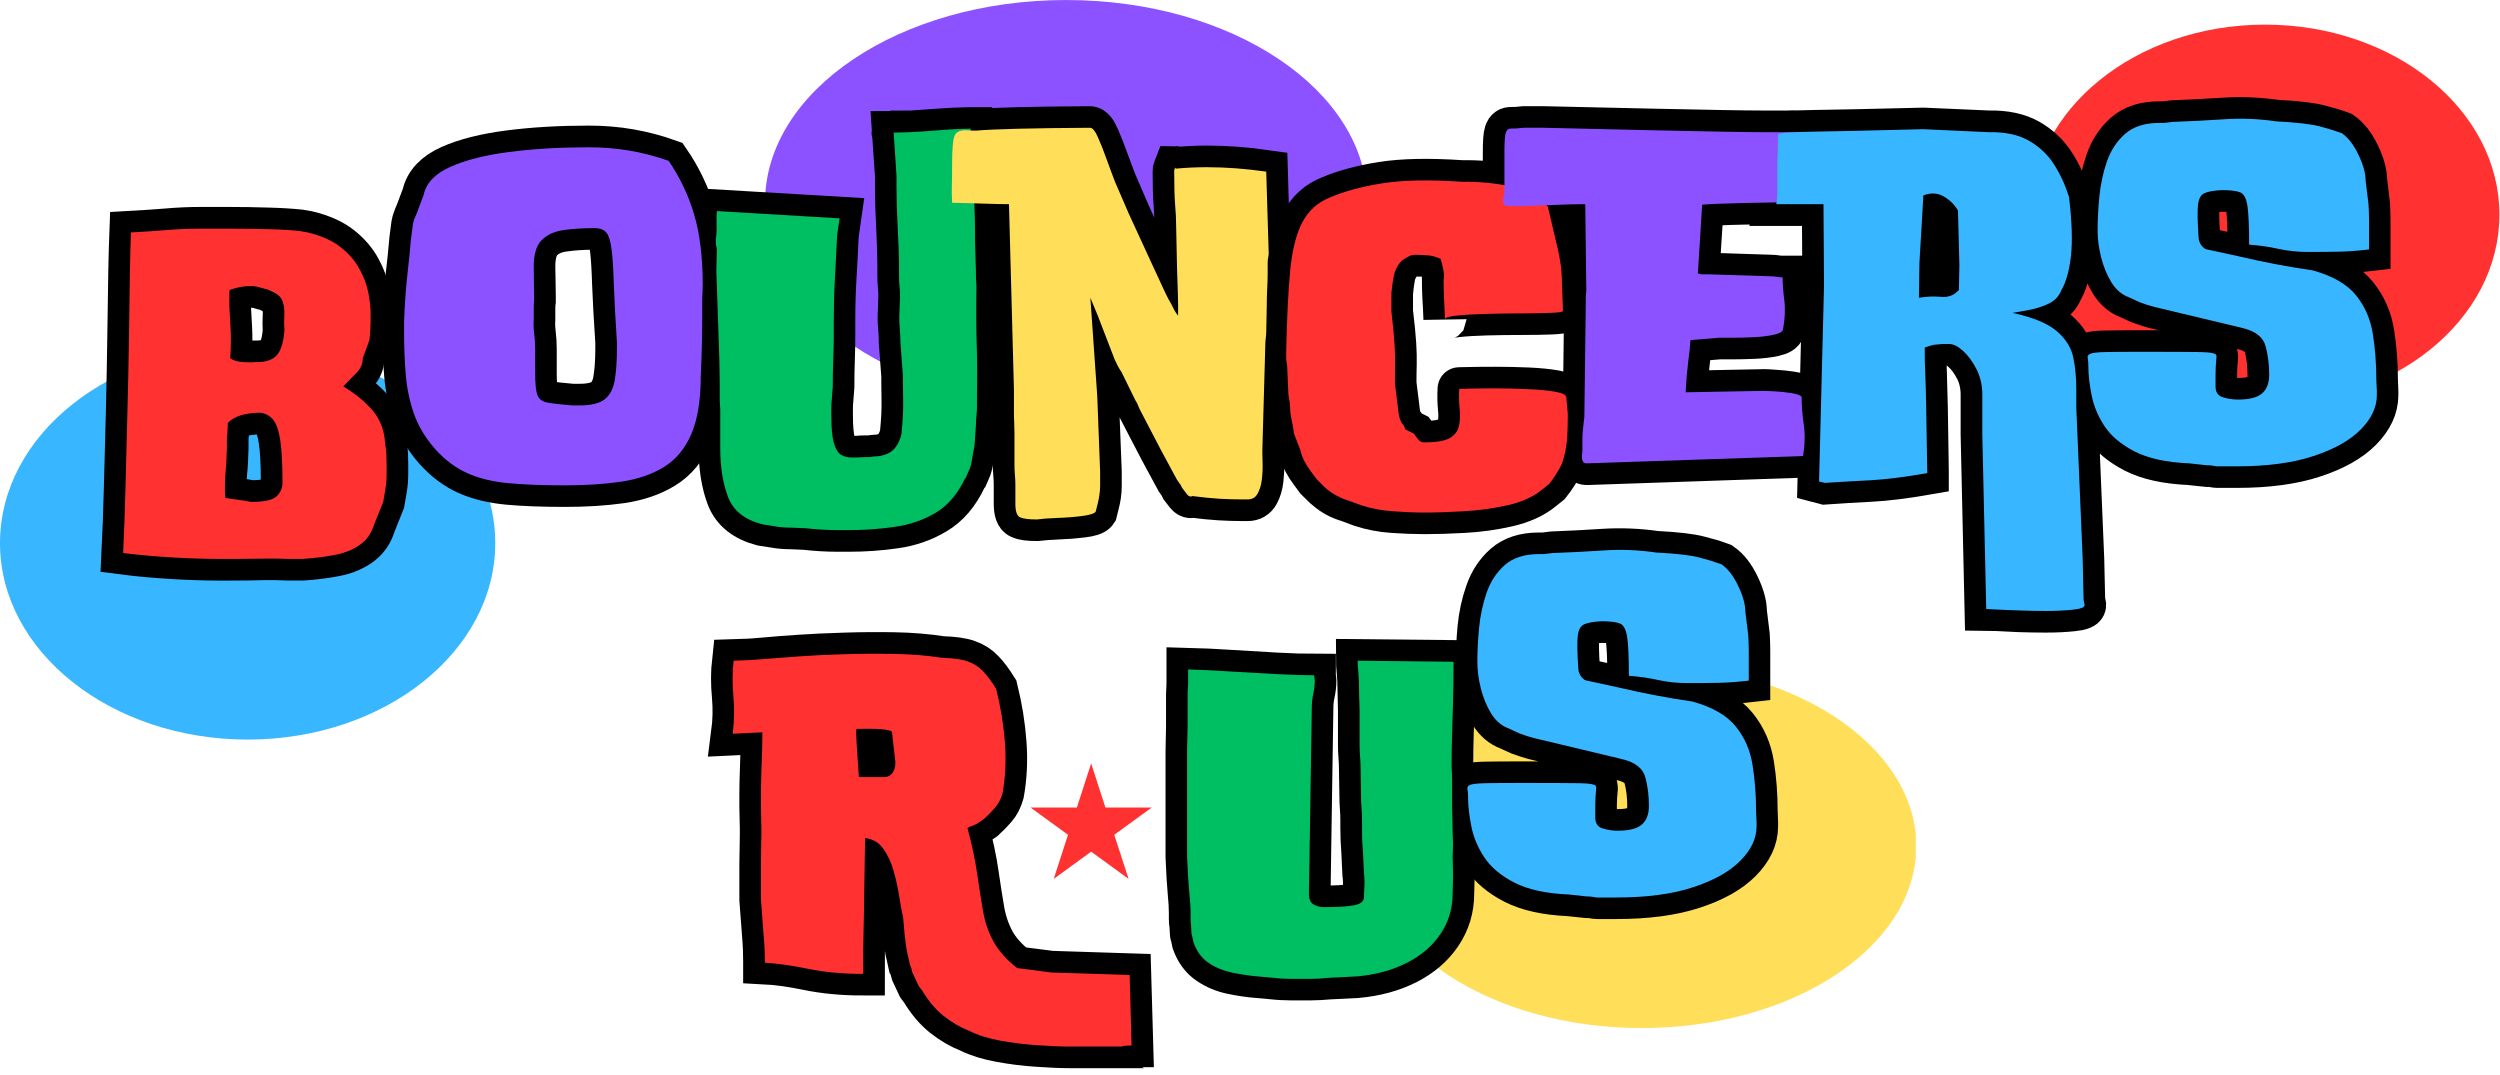 <svg xmlns="http://www.w3.org/2000/svg" xmlns:xlink="http://www.w3.org/1999/xlink" zoomAndPan="magnify" preserveAspectRatio="xMidYMid meet" version="1.0" viewBox="37.5 112.79 300.07 129.07"><defs><g/><clipPath id="7bcc584669"><path d="M 37.5 154.395 L 97 154.395 L 97 201.559 L 37.5 201.559 Z M 37.5 154.395 " clip-rule="nonzero"/></clipPath><clipPath id="11d4c926ba"><path d="M 67.223 154.395 C 50.809 154.395 37.5 164.953 37.5 177.977 C 37.5 191 50.809 201.559 67.223 201.559 C 83.641 201.559 96.945 191 96.945 177.977 C 96.945 164.953 83.641 154.395 67.223 154.395 Z M 67.223 154.395 " clip-rule="nonzero"/></clipPath><clipPath id="f9ea80bf06"><path d="M 129.328 112.793 L 201.629 112.793 L 201.629 161.375 L 129.328 161.375 Z M 129.328 112.793 " clip-rule="nonzero"/></clipPath><clipPath id="c55f4bd859"><path d="M 165.469 112.793 C 145.508 112.793 129.328 123.668 129.328 137.082 C 129.328 150.5 145.508 161.375 165.469 161.375 C 185.43 161.375 201.609 150.5 201.609 137.082 C 201.609 123.668 185.43 112.793 165.469 112.793 Z M 165.469 112.793 " clip-rule="nonzero"/></clipPath><clipPath id="1be8fdf746"><path d="M 281.25 115.746 L 337.57 115.746 L 337.57 161.375 L 281.25 161.375 Z M 281.25 115.746 " clip-rule="nonzero"/></clipPath><clipPath id="16d3dc4295"><path d="M 309.375 115.746 C 293.844 115.746 281.25 125.961 281.25 138.559 C 281.25 151.16 293.844 161.375 309.375 161.375 C 324.906 161.375 337.5 151.16 337.5 138.559 C 337.5 125.961 324.906 115.746 309.375 115.746 Z M 309.375 115.746 " clip-rule="nonzero"/></clipPath><clipPath id="3867ca1507"><path d="M 201.609 192.523 L 267.617 192.523 L 267.617 236.184 L 201.609 236.184 Z M 201.609 192.523 " clip-rule="nonzero"/></clipPath><clipPath id="9d657a17e2"><path d="M 234.559 192.523 C 216.363 192.523 201.609 202.297 201.609 214.352 C 201.609 226.41 216.363 236.184 234.559 236.184 C 252.754 236.184 267.508 226.41 267.508 214.352 C 267.508 202.297 252.754 192.523 234.559 192.523 Z M 234.559 192.523 " clip-rule="nonzero"/></clipPath><clipPath id="2c389c7bb2"><path d="M 161.199 204.426 L 175.758 204.426 L 175.758 218.281 L 161.199 218.281 Z M 161.199 204.426 " clip-rule="nonzero"/></clipPath><clipPath id="ee2e15ff54"><path d="M 168.469 204.426 L 170.184 209.719 L 175.734 209.719 L 171.242 212.988 L 172.961 218.281 L 168.469 215.012 L 163.977 218.281 L 165.691 212.988 L 161.199 209.719 L 166.754 209.719 Z M 168.469 204.426 " clip-rule="nonzero"/></clipPath></defs><g clip-path="url(#7bcc584669)"><g clip-path="url(#11d4c926ba)"><path fill="#38b6ff" d="M 37.5 154.395 L 97.004 154.395 L 97.004 201.559 L 37.5 201.559 Z M 37.5 154.395 " fill-opacity="1" fill-rule="nonzero"/></g></g><g clip-path="url(#f9ea80bf06)"><g clip-path="url(#c55f4bd859)"><path fill="#8c52ff" d="M 129.328 112.793 L 201.629 112.793 L 201.629 161.375 L 129.328 161.375 Z M 129.328 112.793 " fill-opacity="1" fill-rule="nonzero"/></g></g><g clip-path="url(#1be8fdf746)"><g clip-path="url(#16d3dc4295)"><path fill="#ff3131" d="M 281.25 115.746 L 337.57 115.746 L 337.57 161.375 L 281.25 161.375 Z M 281.25 115.746 " fill-opacity="1" fill-rule="nonzero"/></g></g><g clip-path="url(#3867ca1507)"><g clip-path="url(#9d657a17e2)"><path fill="#ffde59" d="M 201.609 192.523 L 267.445 192.523 L 267.445 236.184 L 201.609 236.184 Z M 201.609 192.523 " fill-opacity="1" fill-rule="nonzero"/></g></g><path stroke-linecap="butt" transform="matrix(0.75, 0, 0, 0.75, 51.565, 135.937)" fill="none" stroke-linejoin="miter" d="M 19.428 58.583 C 15.788 58.635 12.402 58.563 9.283 58.375 C 6.173 58.198 3.397 57.948 0.949 57.63 C 1.1 54.625 1.225 51.135 1.329 47.167 C 1.444 43.182 1.548 39.104 1.652 34.927 C 1.751 30.74 1.829 26.714 1.882 22.844 C 1.934 18.958 1.98 15.568 2.033 12.661 C 2.095 9.755 2.152 7.651 2.204 6.344 C 4.069 6.24 5.949 6.115 7.84 5.964 C 9.741 5.797 11.574 5.714 13.335 5.714 L 17.637 5.714 C 19.923 5.714 22.048 5.745 24.012 5.813 C 25.991 5.859 27.71 5.964 29.173 6.115 L 30.501 6.344 C 32.684 6.865 34.434 7.646 35.757 8.682 C 37.074 9.724 38.085 10.896 38.783 12.203 C 39.491 13.5 39.96 14.766 40.189 16.01 C 40.428 17.255 40.553 18.344 40.553 19.286 L 40.553 19.359 C 40.553 19.625 40.553 20.057 40.553 20.656 C 40.553 21.25 40.501 22.198 40.397 23.49 L 39.293 26.458 C 39.293 27.349 38.96 28.125 38.288 28.802 C 37.616 29.474 36.918 30.203 36.194 30.99 C 37.855 31.964 39.309 33.12 40.553 34.453 C 41.793 35.771 42.548 37.396 42.814 39.323 L 42.892 40.255 C 42.991 40.724 43.059 41.245 43.085 41.818 C 43.105 42.385 43.121 42.958 43.121 43.531 L 43.121 44.859 C 43.121 45.74 43.059 46.568 42.928 47.354 C 42.803 48.13 42.684 48.828 42.569 49.448 L 41.105 53.12 C 40.684 54.516 39.902 55.599 38.762 56.375 C 37.621 57.161 36.257 57.693 34.673 57.974 C 33.085 58.266 31.434 58.469 29.72 58.583 L 27.382 58.583 C 26.074 58.521 24.72 58.5 23.309 58.526 C 21.913 58.563 20.621 58.583 19.428 58.583 Z M 21.366 14.927 C 20.225 14.927 19.111 15.135 18.017 15.552 C 17.97 15.708 17.944 15.891 17.944 16.104 C 17.944 16.307 17.944 16.51 17.944 16.714 L 17.944 18.125 C 17.991 19.052 18.059 20.203 18.132 21.589 C 18.21 22.969 18.194 24.594 18.095 26.458 C 18.564 26.828 19.251 27.036 20.152 27.089 C 21.064 27.135 21.704 27.135 22.074 27.089 L 22.397 27.089 C 23.793 27.089 24.824 26.74 25.496 26.042 C 26.184 25.328 26.6 24.016 26.751 22.099 C 26.704 21.266 26.704 20.443 26.751 19.646 C 26.803 18.833 26.71 18.078 26.47 17.38 C 26.241 16.682 25.605 16.125 24.564 15.708 L 24.111 15.458 C 23.637 15.359 23.194 15.245 22.777 15.115 C 22.355 14.99 21.887 14.927 21.366 14.927 Z M 23.007 35.193 C 21.71 35.193 20.621 35.339 19.73 35.63 C 18.855 35.911 18.184 36.313 17.715 36.828 C 17.715 37.188 17.699 37.573 17.678 37.99 C 17.652 38.411 17.611 38.828 17.564 39.25 L 17.564 40.807 C 17.512 42.672 17.444 43.958 17.35 44.672 C 17.277 45.37 17.241 46.104 17.241 46.88 C 17.241 47.198 17.241 47.516 17.241 47.828 C 17.241 48.135 17.262 48.469 17.314 48.839 C 17.939 48.943 18.668 49.042 19.501 49.146 C 20.34 49.245 20.96 49.349 21.366 49.448 L 21.522 49.448 C 23.548 49.448 24.876 49.151 25.496 48.552 C 26.132 47.958 26.449 47.245 26.449 46.422 C 26.449 43.401 26.329 41.125 26.09 39.589 C 25.861 38.057 25.496 36.979 25.001 36.354 C 24.507 35.734 23.84 35.344 23.007 35.193 Z M 23.007 35.193 " stroke="#000000" stroke-width="6.918" stroke-opacity="1" stroke-miterlimit="4"/><path stroke-linecap="butt" transform="matrix(0.75, 0, 0, 0.75, 51.565, 135.937)" fill="none" stroke-linejoin="miter" d="M 75.47 -7.302 C 77.757 -7.302 79.949 -7.12 82.053 -6.75 C 84.163 -6.38 86.225 -5.839 88.241 -5.115 C 90.069 -2.464 91.434 0.401 92.329 3.469 C 93.246 6.526 93.704 10.297 93.704 14.776 C 93.704 15.229 93.689 15.693 93.663 16.161 C 93.637 16.63 93.626 17.125 93.626 17.646 L 93.626 20.141 C 93.626 23.01 93.548 26.047 93.397 29.255 C 93.397 33.167 92.892 36.286 91.876 38.62 C 90.861 40.953 89.402 42.714 87.496 43.891 C 85.605 45.057 83.324 45.839 80.647 46.234 C 77.97 46.615 74.97 46.802 71.647 46.802 C 68.105 46.802 65.074 46.688 62.548 46.458 C 60.038 46.219 57.855 45.688 56.001 44.859 C 54.163 44.026 52.496 42.776 50.996 41.115 C 49.387 39.297 48.225 37.391 47.517 35.385 C 46.819 33.38 46.371 31.297 46.184 29.141 C 46.007 26.984 45.918 24.766 45.918 22.479 L 45.918 20.464 C 46.017 17.76 46.184 15.385 46.413 13.328 C 46.652 11.271 46.855 9.281 47.022 7.354 L 47.324 5.031 C 47.376 4.766 47.449 4.49 47.553 4.214 C 47.652 3.922 47.788 3.589 47.954 3.224 L 49.038 0.349 C 49.454 -1.578 50.882 -3.089 53.319 -4.182 C 55.767 -5.271 58.913 -6.062 62.757 -6.557 C 66.6 -7.052 70.84 -7.302 75.47 -7.302 Z M 76.402 5.641 C 74.574 5.641 72.918 5.745 71.434 5.964 C 69.965 6.167 68.798 6.698 67.934 7.563 C 67.085 8.411 66.658 9.828 66.658 11.807 C 66.658 12.479 66.673 13.208 66.699 13.995 C 66.725 14.766 66.736 15.625 66.736 16.563 L 66.736 17.266 C 66.684 17.62 66.658 18.063 66.658 18.578 C 66.658 19.099 66.658 19.646 66.658 20.219 C 66.611 20.901 66.632 21.661 66.736 22.5 C 66.835 23.323 66.887 24.177 66.887 25.052 L 66.887 28.953 C 66.887 30.563 67.001 31.693 67.23 32.339 C 67.47 32.984 68.007 33.391 68.829 33.557 C 69.668 33.708 70.991 33.859 72.809 34.016 L 73.986 34.016 C 75.85 34.016 77.194 33.677 78.022 33.005 C 78.861 32.333 79.392 31.323 79.621 29.979 C 79.861 28.62 79.98 26.901 79.98 24.823 L 79.98 23.964 C 79.725 20.12 79.553 17.005 79.465 14.62 C 79.392 12.224 79.277 10.38 79.126 9.083 C 78.97 7.776 78.699 6.875 78.309 6.38 C 77.913 5.885 77.277 5.641 76.402 5.641 Z M 76.402 5.641 " stroke="#000000" stroke-width="6.918" stroke-opacity="1" stroke-miterlimit="4"/><path stroke-linecap="butt" transform="matrix(0.75, 0, 0, 0.75, 51.565, 135.937)" fill="none" stroke-linejoin="miter" d="M 124.736 -2.698 L 124.262 -9.625 L 124.564 -9.625 C 124.986 -9.625 125.741 -9.651 126.829 -9.698 C 127.923 -9.76 129.116 -9.844 130.408 -9.948 C 131.715 -10.047 132.913 -10.125 134.007 -10.177 C 135.095 -10.224 135.85 -10.25 136.267 -10.25 L 136.574 -10.25 C 136.574 -7.703 136.689 -4.984 136.918 -2.104 C 137.158 0.776 137.277 3.641 137.277 6.495 L 137.277 7.75 L 137.428 12.583 L 137.428 13.516 L 137.507 14.927 C 137.454 18.568 137.47 21.703 137.543 24.328 C 137.632 26.943 137.652 29.5 137.6 31.995 L 137.6 34.089 C 137.6 34.609 137.569 35.13 137.507 35.651 C 137.454 36.172 137.428 36.667 137.428 37.135 L 137.199 40.484 C 137.048 41.172 136.918 41.885 136.803 42.635 C 136.699 43.385 136.522 44.016 136.267 44.536 L 135.715 45.792 L 135.715 45.641 C 134.522 48.177 132.939 50.031 130.96 51.198 C 128.991 52.38 126.809 53.135 124.413 53.464 C 122.027 53.807 119.585 53.979 117.085 53.979 L 115.298 53.979 C 114.47 53.979 113.616 53.953 112.725 53.901 C 111.84 53.849 110.96 53.776 110.085 53.672 L 107.892 53.578 C 106.855 53.578 105.944 53.5 105.173 53.349 L 103.215 53.047 C 100.408 52.307 98.59 50.849 97.751 48.667 C 96.928 46.484 96.512 43.891 96.512 40.885 L 96.512 34.719 C 96.512 34.464 96.501 34.208 96.475 33.958 C 96.449 33.693 96.439 33.401 96.439 33.083 L 96.439 30.818 C 96.439 28.531 96.366 25.703 96.23 22.328 C 96.1 18.953 95.986 15.682 95.887 12.51 L 95.96 9.083 C 95.96 8.917 95.939 8.76 95.887 8.609 C 95.835 8.458 95.809 8.297 95.809 8.13 L 95.809 7.354 C 95.913 6.781 95.949 6.031 95.923 5.104 C 95.897 4.167 95.913 3.438 95.96 2.917 L 115.6 4.078 L 115.22 6.745 C 115.121 9.026 115.001 11.297 114.861 13.557 C 114.73 15.813 114.668 18.094 114.668 20.391 L 114.668 22.786 C 114.668 23.943 114.642 25.234 114.595 26.667 C 114.543 28.089 114.517 29.552 114.517 31.063 L 114.366 33.005 C 114.314 33.526 114.288 33.995 114.288 34.411 C 114.288 34.833 114.288 35.245 114.288 35.651 C 114.288 37.63 114.428 39.104 114.71 40.068 C 115.001 41.031 115.392 41.656 115.887 41.948 C 116.382 42.229 116.939 42.37 117.564 42.37 C 117.928 42.37 118.277 42.354 118.611 42.328 C 118.949 42.292 119.298 42.276 119.658 42.276 L 120.204 42.276 C 120.522 42.276 120.757 42.25 120.913 42.198 L 121.996 42.12 C 123.137 41.917 123.97 41.479 124.491 40.807 C 125.007 40.125 125.35 39.37 125.517 38.542 C 125.72 36.516 125.809 34.776 125.783 33.328 C 125.757 31.87 125.746 30.854 125.746 30.286 L 125.746 29.255 L 125.345 23.964 C 125.345 23.13 125.309 22.286 125.23 21.432 C 125.152 20.573 125.142 19.729 125.194 18.906 L 125.267 16.563 C 125.267 15.99 125.246 15.448 125.194 14.927 C 125.142 14.406 125.116 13.885 125.116 13.365 L 125.116 11.807 C 125.116 9.99 125.053 7.917 124.928 5.583 C 124.798 3.234 124.736 1.073 124.736 -0.906 Z M 124.262 -9.719 C 124.21 -9.719 124.184 -9.698 124.184 -9.661 C 124.184 -9.635 124.21 -9.625 124.262 -9.625 Z M 124.262 -9.719 " stroke="#000000" stroke-width="6.918" stroke-opacity="1" stroke-miterlimit="4"/><path stroke-linecap="butt" transform="matrix(0.75, 0, 0, 0.75, 51.565, 135.937)" fill="none" stroke-linejoin="miter" d="M 169.397 -3.859 C 171.059 -4.021 172.72 -4.104 174.382 -4.104 C 177.454 -4.104 180.621 -3.87 183.897 -3.401 L 184.277 9.693 C 184.277 9.906 184.251 10.135 184.199 10.38 C 184.152 10.604 184.126 10.896 184.126 11.255 L 184.126 12.891 C 184.126 13.776 184.1 14.667 184.048 15.552 C 183.996 16.432 183.975 17.313 183.975 18.198 L 183.897 22.328 C 183.897 22.635 183.866 22.958 183.803 23.302 C 183.751 23.641 183.725 23.964 183.725 24.271 L 183.267 41.339 C 183.267 41.813 183.283 42.474 183.309 43.339 C 183.335 44.188 183.293 45.047 183.194 45.906 C 183.09 46.771 182.871 47.516 182.527 48.135 C 182.184 48.755 181.652 49.068 180.928 49.068 L 179.996 49.068 C 178.902 49.068 177.704 49.031 176.397 48.953 C 175.105 48.875 173.652 48.729 172.043 48.516 C 171.991 48.568 171.913 48.594 171.814 48.594 C 171.595 48.594 171.387 48.464 171.184 48.214 C 170.98 47.943 170.72 47.609 170.402 47.203 L 170.173 46.729 L 169.626 45.948 L 167.053 41.188 L 163.934 35.193 C 163.73 34.828 163.559 34.479 163.418 34.146 C 163.293 33.807 163.126 33.474 162.923 33.156 L 160.736 28.724 C 160.533 28.406 160.335 28.083 160.147 27.755 C 159.97 27.411 159.803 27.057 159.652 26.688 L 156.913 19.609 L 155.751 16.792 L 156.835 32.531 L 157.309 44.615 L 157.309 46.88 C 157.309 47.401 157.272 47.906 157.199 48.401 C 157.121 48.896 157.027 49.354 156.913 49.771 L 156.605 51.01 C 156.402 51.328 155.689 51.563 154.454 51.714 C 153.241 51.865 151.923 51.969 150.517 52.016 C 149.121 52.078 148.007 52.161 147.168 52.266 C 145.871 52.266 144.98 52.146 144.486 51.901 C 143.991 51.677 143.741 50.964 143.741 49.771 L 143.741 46.651 C 143.741 46.13 143.715 45.599 143.668 45.052 C 143.616 44.505 143.59 43.974 143.59 43.453 L 143.59 38.542 C 143.59 37.87 143.579 37.26 143.553 36.719 C 143.527 36.172 143.512 35.615 143.512 35.042 L 143.512 31.521 L 142.736 1.911 L 142.736 1.833 L 142.658 1.833 C 142.392 1.833 141.835 1.823 140.98 1.797 C 140.121 1.771 139.168 1.745 138.126 1.719 C 137.09 1.682 136.142 1.651 135.293 1.625 C 134.428 1.599 133.871 1.583 133.616 1.583 C 133.569 0.609 133.553 -0.255 133.579 -1 C 133.605 -1.766 133.616 -2.948 133.616 -4.562 C 133.616 -6.906 133.736 -8.406 133.98 -9.052 C 134.21 -9.698 134.809 -10.021 135.788 -10.021 C 136.053 -10.021 136.319 -10.01 136.585 -9.984 C 136.84 -9.958 137.121 -9.948 137.423 -9.948 C 140.34 -10.203 146.423 -10.354 155.673 -10.406 C 156.095 -10.406 156.533 -9.87 156.986 -8.807 C 157.454 -7.74 157.939 -6.516 158.434 -5.13 C 158.928 -3.76 159.361 -2.615 159.725 -1.687 L 161.918 3.396 C 163.413 6.667 164.595 9.224 165.454 11.063 C 166.319 12.901 166.954 14.281 167.361 15.193 C 167.777 16.104 168.074 16.724 168.251 17.036 C 168.444 17.344 168.59 17.599 168.689 17.802 L 169.168 18.75 C 169.267 18.906 169.371 19.057 169.47 19.208 C 169.574 19.359 169.673 19.521 169.777 19.682 L 169.777 18.906 C 169.777 18.635 169.777 18.313 169.777 17.932 C 169.777 17.542 169.762 16.917 169.736 16.068 C 169.715 15.203 169.673 13.917 169.626 12.203 C 169.574 10.479 169.522 8.188 169.47 5.333 C 169.47 4.297 169.423 3.151 169.319 1.911 C 169.22 0.651 169.168 -1.167 169.168 -3.552 C 169.168 -3.604 169.194 -3.693 169.241 -3.818 C 169.293 -3.958 169.319 -4.026 169.319 -4.026 C 169.371 -4.026 169.397 -3.969 169.397 -3.859 Z M 169.397 -3.859 " stroke="#000000" stroke-width="6.918" stroke-opacity="1" stroke-miterlimit="4"/><path stroke-linecap="butt" transform="matrix(0.75, 0, 0, 0.75, 51.565, 135.937)" fill="none" stroke-linejoin="miter" d="M 194.105 0.729 C 196.387 -0.25 199.168 -0.995 202.439 -1.516 C 205.715 -2.036 209.975 -2.12 215.23 -1.766 C 217.829 -1.812 220.387 -1.578 222.897 -1.057 C 225.423 -0.542 227.439 0.552 228.949 2.214 L 230.111 7.198 C 230.428 8.344 230.689 9.526 230.892 10.76 C 231.105 11.974 231.215 13.208 231.215 14.453 L 231.366 18.906 C 231.366 19.057 230.725 19.156 229.444 19.208 C 228.178 19.26 226.605 19.286 224.725 19.286 C 222.861 19.286 220.991 19.307 219.111 19.359 C 217.246 19.411 215.678 19.505 214.413 19.646 C 213.142 19.771 212.507 19.964 212.507 20.219 C 212.46 18.823 212.402 17.656 212.335 16.714 C 212.288 15.776 212.262 14.844 212.262 13.917 C 212.376 13.5 212.361 12.964 212.22 12.318 C 212.095 11.661 211.954 11.068 211.803 10.547 C 211.079 10.245 210.46 10.068 209.939 10.016 C 209.418 9.964 208.897 9.943 208.376 9.943 C 207.694 9.891 207.204 9.927 206.913 10.052 C 206.632 10.182 206.21 10.427 205.637 10.797 L 205.335 11.099 C 204.814 11.776 204.47 12.49 204.303 13.25 C 204.152 14 204.027 14.922 203.923 16.01 L 203.923 18.979 C 204.189 21.214 204.361 22.958 204.439 24.214 C 204.517 25.458 204.538 26.521 204.517 27.411 C 204.491 28.286 204.475 29.318 204.475 30.51 L 204.934 34.188 C 205.048 35.276 205.184 36.005 205.335 36.375 C 205.486 36.729 205.637 36.969 205.788 37.099 C 205.954 37.224 206.064 37.474 206.116 37.839 L 207.522 38.542 C 207.777 38.911 208.017 39.24 208.246 39.531 C 208.486 39.813 208.793 39.953 209.158 39.953 C 211.074 39.953 212.434 39.719 213.23 39.25 C 214.043 38.776 214.538 38.13 214.715 37.307 C 214.908 36.469 214.944 35.542 214.829 34.526 C 214.73 33.51 214.71 32.458 214.772 31.37 C 214.71 31.37 215.236 31.354 216.35 31.333 C 217.48 31.307 218.902 31.292 220.616 31.292 C 222.329 31.292 224.053 31.333 225.793 31.406 C 227.527 31.484 228.98 31.63 230.147 31.844 C 231.329 32.047 231.918 32.359 231.918 32.776 L 232.147 35.344 L 232.147 35.823 C 232.147 36.849 232.121 37.885 232.069 38.922 C 232.022 39.964 231.835 41.115 231.522 42.37 L 231.215 43.375 C 230.642 44.521 229.965 45.583 229.178 46.573 L 228.017 47.505 C 226.611 48.651 224.762 49.479 222.48 50 C 220.194 50.521 217.866 50.844 215.496 50.969 C 213.137 51.099 211.074 51.161 209.309 51.161 C 207.647 51.161 205.918 51.099 204.116 50.969 C 202.324 50.844 200.652 50.521 199.09 50 L 196.996 49.219 C 196.428 49.068 195.824 48.828 195.189 48.495 C 194.569 48.156 194.053 47.797 193.647 47.432 L 193.251 47.109 L 191.991 45.87 L 191.059 44.615 C 190.704 44.156 190.355 43.604 190.012 42.958 C 189.673 42.297 189.449 41.708 189.345 41.188 L 188.34 38.542 C 188.236 37.755 188.105 37 187.939 36.281 C 187.788 35.557 187.71 34.932 187.71 34.411 C 187.71 33.943 187.658 33.464 187.559 32.969 C 187.454 32.474 187.408 31.964 187.408 31.443 L 187.257 28.021 C 187.257 27.755 187.22 27.495 187.158 27.24 C 187.111 26.974 187.085 26.714 187.085 26.458 L 187.085 25.375 C 187.199 20.12 187.408 15.833 187.71 12.51 C 188.027 9.188 188.673 6.589 189.652 4.724 C 190.642 2.849 192.126 1.516 194.105 0.729 Z M 194.105 0.729 " stroke="#000000" stroke-width="6.918" stroke-opacity="1" stroke-miterlimit="4"/><path stroke-linecap="butt" transform="matrix(0.75, 0, 0, 0.75, 51.565, 135.937)" fill="none" stroke-linejoin="miter" d="M 269.798 42.12 L 235.184 43.302 C 234.876 43.302 234.668 43.188 234.553 42.958 C 234.454 42.719 234.402 42.49 234.402 42.276 C 234.402 42.073 234.413 41.891 234.439 41.74 C 234.465 41.589 234.475 41.453 234.475 41.339 L 234.475 39.474 C 234.475 38.958 234.517 38.359 234.59 37.688 C 234.678 37.016 234.751 36.391 234.803 35.823 L 235.027 17.573 L 235.027 16.563 L 235.105 15.63 L 234.954 1.833 L 234.251 1.833 C 233.882 1.833 233.194 1.844 232.194 1.87 C 231.178 1.896 230.064 1.932 228.845 1.984 C 227.616 2.036 226.465 2.073 225.397 2.099 C 224.335 2.125 223.543 2.135 223.022 2.135 C 222.501 2.135 222.163 2.063 222.012 1.911 C 221.861 1.745 221.783 1.536 221.783 1.281 C 221.783 1.026 221.824 0.74 221.897 0.427 C 221.975 0.109 222.012 -0.203 222.012 -0.505 L 222.012 -6.521 C 222.012 -8.182 222.09 -9.229 222.241 -9.661 C 222.392 -10.104 222.689 -10.312 223.137 -10.292 C 223.579 -10.266 224.246 -10.302 225.132 -10.406 L 228.329 -10.406 C 235.184 -10.25 240.902 -10.125 245.496 -10.021 C 250.1 -9.922 253.819 -9.844 256.647 -9.797 C 259.491 -9.745 261.673 -9.719 263.194 -9.719 C 264.73 -9.719 265.819 -9.719 266.47 -9.719 C 267.126 -9.719 267.611 -9.719 267.913 -9.719 L 268.772 -9.625 L 268.772 -8.234 C 268.772 -6.625 268.71 -5.01 268.579 -3.401 C 268.454 -1.786 268.439 -0.151 268.543 1.51 C 267.553 1.51 266.329 1.521 264.871 1.547 C 263.423 1.573 261.934 1.599 260.397 1.625 C 258.861 1.651 257.486 1.693 256.267 1.755 C 255.048 1.807 254.178 1.859 253.663 1.911 L 252.954 12.891 L 253.507 13.042 L 254.746 13.042 L 264.642 13.365 C 264.96 13.365 265.267 13.391 265.574 13.443 C 265.892 13.495 266.21 13.516 266.527 13.516 C 266.527 14.557 266.616 15.781 266.793 17.193 C 266.97 18.589 266.908 20.141 266.6 21.854 C 266.548 22.224 266.053 22.516 265.116 22.729 C 264.178 22.932 263.1 23.057 261.882 23.109 C 260.663 23.161 259.533 23.188 258.496 23.188 C 257.454 23.188 256.751 23.188 256.382 23.188 L 251.793 23.568 C 251.73 24.401 251.611 25.552 251.434 27.01 C 251.257 28.458 251.116 30.094 251.017 31.922 L 263.632 31.672 C 263.897 31.672 264.46 31.703 265.309 31.771 C 266.168 31.818 267.027 31.906 267.876 32.036 C 268.741 32.161 269.298 32.359 269.553 32.625 C 269.553 33.969 269.663 35.438 269.892 37.021 C 270.137 38.609 270.105 40.307 269.798 42.12 Z M 269.798 42.12 " stroke="#000000" stroke-width="6.918" stroke-opacity="1" stroke-miterlimit="4"/><path stroke-linecap="butt" transform="matrix(0.75, 0, 0, 0.75, 51.565, 135.937)" fill="none" stroke-linejoin="miter" d="M 273.074 1.833 L 265.517 1.833 C 265.621 1.365 265.668 0.672 265.668 -0.24 C 265.668 -1.156 265.668 -2.286 265.668 -3.63 C 265.668 -4.719 265.694 -5.786 265.746 -6.828 C 265.798 -7.865 265.824 -8.698 265.824 -9.318 C 265.824 -9.583 267.658 -9.745 271.324 -9.797 C 274.991 -9.844 280.902 -9.974 289.059 -10.177 L 299.507 -9.719 C 302.095 -9.771 304.22 -9.323 305.882 -8.385 C 307.543 -7.448 308.882 -6.198 309.897 -4.635 C 310.913 -3.078 311.73 -1.312 312.35 0.651 C 312.824 4.547 312.923 7.693 312.658 10.094 C 312.402 12.479 311.892 14.323 311.116 15.63 C 310.746 16.557 310.079 17.255 309.116 17.724 C 308.168 18.193 307.147 18.536 306.053 18.75 C 304.965 18.953 304.048 19.104 303.314 19.208 C 306.637 19.932 309.017 20.922 310.449 22.177 C 311.882 23.422 312.751 24.823 313.059 26.38 C 313.376 27.943 313.533 29.604 313.533 31.37 L 313.533 34.411 L 314.543 58.583 L 314.694 65.13 L 314.845 65.984 C 314.845 66.339 314.225 66.583 312.98 66.708 C 311.736 66.849 310.283 66.917 308.621 66.917 C 307.215 66.917 305.809 66.891 304.397 66.844 C 303.001 66.792 301.824 66.734 300.855 66.672 C 299.892 66.62 299.309 66.594 299.105 66.594 L 298.48 38.62 L 298.48 32.302 C 298.48 30.792 298.168 29.427 297.548 28.208 C 296.923 26.99 296.21 26.021 295.397 25.297 C 294.595 24.563 293.861 24.193 293.189 24.193 L 292.163 24.193 C 291.439 24.245 290.97 24.281 290.751 24.307 C 290.548 24.333 290.064 24.479 289.288 24.745 C 289.288 25.167 289.288 25.661 289.288 26.229 C 289.288 26.802 289.314 27.708 289.366 28.953 C 289.413 30.193 289.465 32.068 289.517 34.568 C 289.569 37.068 289.616 40.417 289.668 44.615 L 289.668 44.859 C 286.09 45.484 283.053 45.859 280.553 45.984 C 278.064 46.109 275.647 46.255 273.303 46.422 L 272.371 46.177 L 273.147 14.849 Z M 288.428 11.177 L 288.355 16.792 C 289.548 16.589 290.725 16.536 291.897 16.641 C 293.064 16.74 294.012 16.38 294.751 15.552 L 294.824 11.651 L 294.579 2.844 C 294.069 1.901 293.324 1.146 292.335 0.578 C 291.345 0.005 290.251 -0.047 289.059 0.427 L 288.887 3.068 Z M 328.96 -11.354 C 331.663 -11.458 334.392 -11.594 337.142 -11.776 C 339.897 -11.953 342.699 -11.839 345.553 -11.432 C 348.777 -11.266 351.074 -11 352.444 -10.63 C 353.829 -10.276 354.855 -9.974 355.527 -9.719 L 356.001 -9.547 C 357.043 -8.823 357.939 -7.672 358.689 -6.083 C 359.449 -4.5 359.829 -3.109 359.829 -1.917 L 360.283 1.833 C 360.335 2.823 360.361 3.641 360.361 4.286 C 360.361 4.938 360.361 5.609 360.361 6.307 C 360.361 7.005 360.361 7.927 360.361 9.083 C 358.6 9.286 356.96 9.401 355.449 9.427 C 353.954 9.453 352.319 9.464 350.543 9.464 C 348.928 9.464 347.371 9.302 345.861 8.969 C 344.361 8.625 342.809 8.406 341.199 8.302 C 341.199 5.385 341.1 3.318 340.913 2.099 C 340.736 0.88 340.345 0.156 339.751 -0.068 C 339.152 -0.312 338.178 -0.432 336.819 -0.432 C 335.574 -0.38 334.658 -0.224 334.059 0.042 C 333.465 0.297 333.116 0.932 333.012 1.948 C 332.913 2.964 332.939 4.635 333.09 6.974 C 333.09 7.542 333.257 8.036 333.585 8.458 C 333.928 8.875 334.23 9.083 334.496 9.083 L 339.559 10.167 C 341.59 10.641 343.548 11.057 345.439 11.427 C 347.345 11.781 349.329 12.115 351.397 12.432 C 354.569 13.307 356.871 14.635 358.303 16.411 C 359.741 18.172 360.632 20.229 360.991 22.578 C 361.355 24.911 361.543 27.349 361.543 29.885 L 361.616 31.771 L 361.616 32.375 C 361.616 34.307 360.762 36.141 359.048 37.875 C 357.335 39.615 354.809 41.031 351.475 42.12 C 348.152 43.214 344.043 43.76 339.163 43.76 L 336.137 43.76 C 335.97 43.76 335.757 43.734 335.486 43.682 C 335.236 43.63 334.98 43.604 334.725 43.604 L 334.496 43.604 L 331.605 43.302 C 327.965 43.135 325.053 42.495 322.871 41.38 C 320.689 40.26 319.079 38.911 318.038 37.323 C 316.996 35.74 316.314 34.089 315.98 32.375 C 315.637 30.667 315.47 29.161 315.47 27.87 C 315.47 27.245 315.428 26.776 315.355 26.458 C 315.277 26.141 315.423 25.906 315.793 25.755 C 316.147 25.604 316.944 25.516 318.189 25.49 C 319.444 25.464 321.397 25.448 324.048 25.448 C 328.569 25.448 331.684 25.464 333.397 25.49 C 335.105 25.516 335.965 25.708 335.965 26.078 L 335.965 26.307 C 335.861 27.297 335.814 28.208 335.814 29.047 C 335.814 29.87 335.814 30.521 335.814 30.99 C 335.814 31.917 336.21 32.5 337.012 32.74 C 337.824 32.969 338.621 33.083 339.408 33.083 C 341.22 33.083 342.507 32.76 343.251 32.109 C 344.012 31.464 344.392 30.464 344.392 29.104 C 344.392 27.495 344.21 25.99 343.845 24.594 C 343.475 23.188 342.335 22.224 340.418 21.703 L 339.408 21.474 C 339.09 21.37 338.736 21.281 338.345 21.208 C 337.96 21.12 337.564 21.021 337.142 20.922 L 326.069 18.276 C 325.715 18.172 325.324 18.063 324.908 17.932 C 324.486 17.792 324.069 17.646 323.652 17.495 L 321.939 16.714 C 320.798 16.297 319.855 15.49 319.121 14.297 C 318.397 13.104 317.85 11.755 317.486 10.245 C 317.132 8.734 316.954 7.333 316.954 6.036 C 316.954 4.427 317.043 2.641 317.22 0.672 C 317.408 -1.307 317.814 -3.193 318.439 -4.979 C 319.059 -6.781 320.027 -8.266 321.35 -9.432 C 322.678 -10.599 324.486 -11.182 326.772 -11.182 L 327.553 -11.182 Z M 328.96 -11.354 " stroke="#000000" stroke-width="6.918" stroke-opacity="1" stroke-miterlimit="4"/><path stroke-linecap="butt" transform="matrix(0.75, 0, 0, 0.75, 51.565, 135.937)" fill="none" stroke-linejoin="miter" d="M 103.257 86.344 L 98.501 86.573 C 98.767 84.542 98.814 82.542 98.637 80.578 C 98.444 78.599 98.449 76.703 98.652 74.885 L 100.84 74.813 C 101.147 74.813 102.043 74.745 103.527 74.62 C 105.012 74.479 106.866 74.333 109.1 74.182 C 111.335 74.031 113.777 73.917 116.428 73.839 C 119.079 73.75 121.746 73.734 124.423 73.781 C 127.1 73.833 129.632 74.042 132.012 74.411 C 133.84 74.464 135.22 74.656 136.142 75 C 137.085 75.333 137.876 75.839 138.522 76.521 C 139.184 77.198 139.897 78.151 140.673 79.396 C 141.397 82.313 141.861 85.177 142.064 87.979 C 142.277 90.781 142.152 93.484 141.684 96.089 C 141.428 97.026 141.027 97.807 140.48 98.427 C 139.939 99.047 139.355 99.646 138.73 100.219 L 137.553 100.995 L 136.069 101.625 C 136.803 104.38 137.324 106.844 137.626 109.026 C 137.944 111.208 138.257 113.182 138.559 114.948 C 138.876 116.708 139.434 118.333 140.236 119.818 C 141.048 121.302 142.309 122.719 144.022 124.063 L 149.486 124.766 L 162.027 125.167 L 162.35 136.469 C 161.361 136.469 160.866 136.521 160.866 136.625 L 152.355 136.625 C 151.012 136.625 149.34 136.552 147.335 136.411 C 145.329 136.286 143.34 136.036 141.361 135.672 C 139.392 135.318 137.736 134.802 136.392 134.13 C 134.934 133.557 133.548 132.755 132.241 131.714 C 130.949 130.672 129.809 129.323 128.819 127.661 L 128.283 126.953 L 127.257 124.766 C 127.204 124.615 127.158 124.417 127.105 124.177 C 127.053 123.948 126.975 123.755 126.876 123.604 L 126.569 122.198 C 126.46 121.828 126.335 121.214 126.21 120.349 C 126.085 119.5 125.944 118.036 125.793 115.953 C 125.574 115.078 125.361 113.969 125.142 112.625 C 124.939 111.266 124.642 109.901 124.251 108.531 C 123.871 107.151 123.324 105.964 122.611 104.974 C 121.913 103.984 120.944 103.411 119.699 103.26 L 119.548 111.979 C 119.548 113.068 119.538 114.161 119.512 115.25 C 119.486 116.344 119.46 117.641 119.434 119.151 C 119.408 120.661 119.397 122.609 119.397 124.995 C 116.173 124.995 113.236 124.724 110.585 124.177 C 107.934 123.63 105.616 123.307 103.637 123.208 L 103.637 122.979 C 103.637 122.354 103.626 121.703 103.6 121.016 C 103.574 120.344 103.512 119.401 103.413 118.182 C 103.309 116.964 103.184 115.286 103.033 113.156 L 103.033 107.24 C 103.033 106.552 103.043 105.839 103.069 105.089 C 103.095 104.328 103.105 103.557 103.105 102.786 L 103.105 101.625 L 103.033 98.427 C 103.033 98.01 103.033 97.266 103.033 96.203 C 103.033 95.135 103.053 93.953 103.105 92.661 C 103.158 91.354 103.194 90.13 103.22 88.99 C 103.246 87.849 103.257 86.964 103.257 86.344 Z M 118.694 93.516 L 122.668 93.516 C 123.392 93.516 123.908 93.219 124.21 92.625 C 124.527 92.016 124.611 91.297 124.46 90.474 L 123.986 86.266 C 123.986 86.151 123.647 86.031 122.975 85.906 C 122.303 85.776 120.741 85.74 118.293 85.792 C 118.241 86.313 118.257 87.115 118.329 88.208 C 118.418 89.297 118.543 91.068 118.694 93.516 Z M 118.694 93.516 " stroke="#000000" stroke-width="6.918" stroke-opacity="1" stroke-miterlimit="4"/><path stroke-linecap="butt" transform="matrix(0.75, 0, 0, 0.75, 51.565, 135.937)" fill="none" stroke-linejoin="miter" d="M 171.387 76.276 C 173.418 76.328 175.689 76.432 178.199 76.599 C 180.725 76.75 183.184 76.896 185.569 77.036 C 187.965 77.161 189.97 77.229 191.579 77.229 C 191.579 77.38 191.595 77.521 191.616 77.646 C 191.642 77.771 191.658 77.917 191.658 78.083 C 191.658 78.755 191.574 79.458 191.408 80.198 C 191.257 80.922 191.178 81.641 191.178 82.365 L 190.725 112.224 C 190.725 113.052 190.986 113.609 191.507 113.901 C 192.022 114.177 192.517 114.318 192.991 114.318 C 195.22 114.318 196.871 114.219 197.939 114.016 C 199.001 113.797 199.533 113.354 199.533 112.682 C 199.533 112.266 199.559 111.745 199.611 111.12 C 199.663 110.5 199.637 109.776 199.533 108.953 L 199.366 105.432 C 199.314 104.807 199.277 104.188 199.251 103.568 C 199.225 102.943 199.21 102.297 199.21 101.625 L 199.21 100.37 C 199.21 99.745 199.189 99.115 199.137 98.464 C 199.085 97.818 199.059 97.177 199.059 96.542 L 198.986 92.109 C 198.986 91.536 198.96 90.927 198.908 90.281 C 198.855 89.625 198.829 88.958 198.829 88.286 L 198.829 82.823 C 198.829 82.25 198.819 81.724 198.793 81.245 C 198.767 80.75 198.757 80.182 198.757 79.547 C 198.757 78.458 198.71 77.474 198.621 76.599 C 198.543 75.714 198.507 75.141 198.507 74.885 L 213.866 75.036 C 213.866 77.474 213.84 79.604 213.788 81.432 C 213.741 83.25 213.689 84.958 213.637 86.573 C 213.585 88.182 213.559 89.87 213.559 91.635 L 213.637 93.896 L 213.637 98.026 L 213.715 102.406 L 213.788 104.271 L 213.715 106.135 L 213.788 109.255 L 213.715 112.151 C 213.715 114.536 213.059 116.693 211.751 118.62 C 210.46 120.536 208.658 122.078 206.35 123.245 C 204.038 124.411 201.402 125.13 198.434 125.396 L 193.923 125.625 C 193.402 125.672 192.908 125.714 192.439 125.734 C 191.965 125.76 191.522 125.776 191.105 125.776 L 187.757 125.776 C 187.288 125.776 186.814 125.76 186.345 125.734 C 185.876 125.714 185.439 125.672 185.033 125.625 L 182.465 125.396 C 181.158 125.292 179.814 125.094 178.428 124.802 C 177.059 124.526 175.819 124.005 174.699 123.245 C 173.585 122.495 172.767 121.391 172.246 119.932 L 172.017 118.849 C 172.017 118.797 172.007 118.76 171.98 118.734 C 171.954 118.708 171.939 118.672 171.939 118.62 L 171.845 117.057 C 171.793 116.896 171.767 116.609 171.767 116.203 L 171.767 115.25 C 171.767 114.375 171.704 113.292 171.579 111.995 C 171.454 110.688 171.34 108.786 171.236 106.286 L 171.236 89.391 C 171.236 88.755 171.251 88.115 171.272 87.464 C 171.298 86.818 171.314 86.161 171.314 85.484 L 171.314 80.255 C 171.314 79.948 171.324 79.672 171.35 79.417 C 171.376 79.151 171.387 78.859 171.387 78.542 Z M 171.387 76.276 " stroke="#000000" stroke-width="6.918" stroke-opacity="1" stroke-miterlimit="4"/><path stroke-linecap="butt" transform="matrix(0.75, 0, 0, 0.75, 51.565, 135.937)" fill="none" stroke-linejoin="miter" d="M 229.694 57.646 C 232.397 57.542 235.126 57.406 237.876 57.224 C 240.632 57.047 243.434 57.161 246.288 57.568 C 249.512 57.734 251.809 58 253.178 58.37 C 254.564 58.724 255.59 59.026 256.262 59.281 L 256.736 59.453 C 257.777 60.177 258.673 61.328 259.423 62.917 C 260.184 64.5 260.564 65.891 260.564 67.083 L 261.022 70.833 C 261.069 71.823 261.095 72.641 261.095 73.286 C 261.095 73.938 261.095 74.609 261.095 75.307 C 261.095 76.005 261.095 76.927 261.095 78.083 C 259.335 78.286 257.694 78.401 256.184 78.427 C 254.689 78.453 253.053 78.464 251.277 78.464 C 249.663 78.464 248.105 78.302 246.595 77.969 C 245.095 77.625 243.543 77.406 241.934 77.302 C 241.934 74.385 241.835 72.318 241.647 71.099 C 241.47 69.88 241.079 69.156 240.486 68.932 C 239.887 68.688 238.913 68.568 237.553 68.568 C 236.314 68.62 235.392 68.776 234.793 69.042 C 234.199 69.297 233.85 69.932 233.746 70.948 C 233.647 71.964 233.673 73.635 233.824 75.974 C 233.824 76.542 233.991 77.036 234.319 77.458 C 234.663 77.875 234.965 78.083 235.23 78.083 L 240.293 79.167 C 242.324 79.641 244.288 80.057 246.173 80.427 C 248.079 80.781 250.064 81.115 252.132 81.432 C 255.303 82.307 257.605 83.635 259.038 85.411 C 260.475 87.172 261.366 89.229 261.725 91.578 C 262.09 93.911 262.277 96.349 262.277 98.885 L 262.35 100.771 L 262.35 101.375 C 262.35 103.307 261.496 105.141 259.783 106.875 C 258.069 108.615 255.543 110.031 252.21 111.12 C 248.887 112.214 244.783 112.76 239.897 112.76 L 236.871 112.76 C 236.704 112.76 236.491 112.734 236.22 112.682 C 235.97 112.63 235.715 112.604 235.46 112.604 L 235.23 112.604 L 232.34 112.302 C 228.699 112.135 225.788 111.495 223.605 110.38 C 221.423 109.26 219.814 107.911 218.772 106.323 C 217.73 104.74 217.048 103.089 216.715 101.375 C 216.371 99.667 216.204 98.161 216.204 96.87 C 216.204 96.245 216.163 95.776 216.09 95.458 C 216.012 95.141 216.158 94.906 216.527 94.755 C 216.882 94.604 217.678 94.516 218.923 94.49 C 220.178 94.464 222.132 94.448 224.783 94.448 C 229.303 94.448 232.418 94.464 234.132 94.49 C 235.84 94.516 236.699 94.708 236.699 95.078 L 236.699 95.307 C 236.595 96.297 236.548 97.208 236.548 98.047 C 236.548 98.87 236.548 99.521 236.548 99.99 C 236.548 100.917 236.944 101.5 237.746 101.74 C 238.559 101.969 239.355 102.083 240.142 102.083 C 241.96 102.083 243.241 101.76 243.986 101.109 C 244.746 100.464 245.126 99.464 245.126 98.104 C 245.126 96.495 244.944 94.99 244.579 93.594 C 244.21 92.188 243.069 91.224 241.152 90.703 L 240.142 90.474 C 239.824 90.37 239.47 90.281 239.079 90.208 C 238.694 90.12 238.298 90.021 237.876 89.922 L 226.803 87.276 C 226.449 87.172 226.059 87.063 225.642 86.932 C 225.225 86.792 224.803 86.646 224.387 86.495 L 222.673 85.714 C 221.533 85.297 220.59 84.49 219.855 83.297 C 219.132 82.104 218.59 80.755 218.22 79.245 C 217.866 77.734 217.689 76.333 217.689 75.036 C 217.689 73.427 217.777 71.641 217.954 69.672 C 218.142 67.693 218.548 65.807 219.173 64.021 C 219.793 62.219 220.762 60.734 222.085 59.568 C 223.413 58.401 225.225 57.818 227.507 57.818 L 228.288 57.818 Z M 229.694 57.646 " stroke="#000000" stroke-width="6.918" stroke-opacity="1" stroke-miterlimit="4"/><g fill="#ff3131" fill-opacity="1"><g transform="translate(51.577, 173.437)"><g><path d="M 14.562 6.438 C 11.832 6.469 9.297 6.414 6.953 6.281 C 4.617 6.145 2.535 5.961 0.703 5.734 C 0.816 3.473 0.91 0.852 0.984 -2.125 C 1.066 -5.113 1.145 -8.176 1.219 -11.312 C 1.301 -14.445 1.363 -17.469 1.406 -20.375 C 1.445 -23.281 1.484 -25.82 1.516 -28 C 1.555 -30.188 1.598 -31.77 1.641 -32.75 C 3.035 -32.82 4.445 -32.914 5.875 -33.031 C 7.301 -33.145 8.676 -33.203 10 -33.203 L 13.219 -33.203 C 14.926 -33.203 16.52 -33.18 18 -33.141 C 19.488 -33.109 20.781 -33.035 21.875 -32.922 L 22.859 -32.75 C 24.492 -32.352 25.805 -31.766 26.797 -30.984 C 27.797 -30.203 28.555 -29.32 29.078 -28.344 C 29.609 -27.375 29.961 -26.422 30.141 -25.484 C 30.316 -24.555 30.406 -23.738 30.406 -23.031 L 30.406 -22.984 C 30.406 -22.785 30.406 -22.461 30.406 -22.016 C 30.406 -21.566 30.363 -20.852 30.281 -19.875 L 29.469 -17.656 C 29.469 -16.988 29.211 -16.398 28.703 -15.891 C 28.203 -15.391 27.676 -14.848 27.125 -14.266 C 28.375 -13.523 29.469 -12.656 30.406 -11.656 C 31.344 -10.664 31.906 -9.453 32.094 -8.016 L 32.156 -7.312 C 32.238 -6.957 32.285 -6.566 32.297 -6.141 C 32.316 -5.711 32.328 -5.285 32.328 -4.859 L 32.328 -3.859 C 32.328 -3.191 32.281 -2.566 32.188 -1.984 C 32.094 -1.398 32.004 -0.875 31.922 -0.406 L 30.812 2.344 C 30.5 3.395 29.91 4.211 29.047 4.797 C 28.191 5.379 27.172 5.773 25.984 5.984 C 24.797 6.203 23.562 6.352 22.281 6.438 L 20.516 6.438 C 19.547 6.395 18.535 6.383 17.484 6.406 C 16.43 6.426 15.457 6.438 14.562 6.438 Z M 16.016 -26.312 C 15.16 -26.312 14.32 -26.156 13.5 -25.844 C 13.469 -25.727 13.453 -25.594 13.453 -25.438 C 13.453 -25.281 13.453 -25.125 13.453 -24.969 L 13.453 -23.906 C 13.484 -23.207 13.531 -22.344 13.594 -21.312 C 13.656 -20.281 13.645 -19.062 13.562 -17.656 C 13.914 -17.383 14.43 -17.227 15.109 -17.188 C 15.797 -17.145 16.273 -17.145 16.547 -17.188 L 16.781 -17.188 C 17.832 -17.188 18.609 -17.445 19.109 -17.969 C 19.617 -18.5 19.938 -19.488 20.062 -20.938 C 20.02 -21.562 20.016 -22.176 20.047 -22.781 C 20.086 -23.383 20.02 -23.945 19.844 -24.469 C 19.676 -25 19.203 -25.414 18.422 -25.719 L 18.062 -25.906 C 17.719 -25.977 17.391 -26.062 17.078 -26.156 C 16.766 -26.258 16.41 -26.312 16.016 -26.312 Z M 17.25 -11.109 C 16.27 -11.109 15.445 -11 14.781 -10.781 C 14.125 -10.57 13.617 -10.27 13.266 -9.875 C 13.266 -9.602 13.254 -9.312 13.234 -9 C 13.223 -8.688 13.195 -8.375 13.156 -8.062 L 13.156 -6.906 C 13.113 -5.5 13.062 -4.531 13 -4 C 12.945 -3.477 12.922 -2.926 12.922 -2.344 C 12.922 -2.102 12.922 -1.863 12.922 -1.625 C 12.922 -1.395 12.941 -1.145 12.984 -0.875 C 13.453 -0.801 13.992 -0.723 14.609 -0.641 C 15.234 -0.566 15.703 -0.488 16.016 -0.406 L 16.141 -0.406 C 17.66 -0.406 18.656 -0.629 19.125 -1.078 C 19.594 -1.523 19.828 -2.062 19.828 -2.688 C 19.828 -4.945 19.738 -6.648 19.562 -7.797 C 19.383 -8.953 19.109 -9.766 18.734 -10.234 C 18.367 -10.703 17.875 -10.992 17.25 -11.109 Z M 17.25 -11.109 "/></g></g></g><g fill="#8c52ff" fill-opacity="1"><g transform="translate(85.831, 173.437)"><g><path d="M 22.328 -42.969 C 24.047 -42.969 25.691 -42.832 27.266 -42.562 C 28.848 -42.289 30.398 -41.883 31.922 -41.344 C 33.285 -39.352 34.305 -37.207 34.984 -34.906 C 35.672 -32.602 36.016 -29.773 36.016 -26.422 C 36.016 -26.078 36.004 -25.727 35.984 -25.375 C 35.961 -25.02 35.953 -24.648 35.953 -24.266 L 35.953 -22.391 C 35.953 -20.242 35.895 -17.961 35.781 -15.547 C 35.781 -12.629 35.398 -10.289 34.641 -8.531 C 33.879 -6.781 32.785 -5.469 31.359 -4.594 C 29.941 -3.719 28.227 -3.129 26.219 -2.828 C 24.219 -2.535 21.969 -2.391 19.469 -2.391 C 16.82 -2.391 14.551 -2.477 12.656 -2.656 C 10.77 -2.832 9.133 -3.234 7.75 -3.859 C 6.363 -4.484 5.102 -5.422 3.969 -6.672 C 2.758 -8.035 1.891 -9.469 1.359 -10.969 C 0.836 -12.469 0.508 -14.023 0.375 -15.641 C 0.238 -17.254 0.172 -18.922 0.172 -20.641 L 0.172 -22.156 C 0.254 -24.188 0.379 -25.969 0.547 -27.5 C 0.723 -29.039 0.875 -30.535 1 -31.984 L 1.234 -33.734 C 1.266 -33.93 1.316 -34.133 1.391 -34.344 C 1.473 -34.562 1.578 -34.805 1.703 -35.078 L 2.516 -37.25 C 2.828 -38.688 3.898 -39.812 5.734 -40.625 C 7.566 -41.445 9.922 -42.039 12.797 -42.406 C 15.68 -42.781 18.859 -42.969 22.328 -42.969 Z M 23.031 -33.266 C 21.664 -33.266 20.426 -33.188 19.312 -33.031 C 18.207 -32.875 17.332 -32.473 16.688 -31.828 C 16.051 -31.191 15.734 -30.133 15.734 -28.656 C 15.734 -28.145 15.738 -27.598 15.75 -27.016 C 15.77 -26.43 15.781 -25.785 15.781 -25.078 L 15.781 -24.562 C 15.75 -24.281 15.734 -23.945 15.734 -23.562 C 15.734 -23.176 15.734 -22.766 15.734 -22.328 C 15.691 -21.828 15.707 -21.266 15.781 -20.641 C 15.863 -20.016 15.906 -19.367 15.906 -18.703 L 15.906 -15.781 C 15.906 -14.57 15.992 -13.723 16.172 -13.234 C 16.348 -12.754 16.742 -12.453 17.359 -12.328 C 17.984 -12.211 18.977 -12.098 20.344 -11.984 L 21.219 -11.984 C 22.625 -11.984 23.641 -12.234 24.266 -12.734 C 24.891 -13.242 25.285 -14.004 25.453 -15.016 C 25.629 -16.035 25.719 -17.328 25.719 -18.891 L 25.719 -19.531 C 25.531 -22.414 25.406 -24.754 25.344 -26.547 C 25.289 -28.336 25.203 -29.719 25.078 -30.688 C 24.961 -31.664 24.758 -32.336 24.469 -32.703 C 24.176 -33.078 23.695 -33.266 23.031 -33.266 Z M 23.031 -33.266 "/></g></g></g><g fill="#00bf63" fill-opacity="1"><g transform="translate(122.78, 173.437)"><g><path d="M 22.328 -39.531 L 21.984 -44.734 L 22.219 -44.734 C 22.531 -44.734 23.094 -44.75 23.906 -44.781 C 24.727 -44.82 25.625 -44.879 26.594 -44.953 C 27.57 -45.035 28.469 -45.098 29.281 -45.141 C 30.102 -45.18 30.672 -45.203 30.984 -45.203 L 31.219 -45.203 C 31.219 -43.285 31.305 -41.242 31.484 -39.078 C 31.66 -36.922 31.75 -34.77 31.75 -32.625 L 31.75 -31.688 L 31.859 -28.062 L 31.859 -27.359 L 31.922 -26.312 C 31.879 -23.582 31.891 -21.234 31.953 -19.266 C 32.016 -17.297 32.023 -15.375 31.984 -13.5 L 31.984 -11.922 C 31.984 -11.535 31.961 -11.145 31.922 -10.75 C 31.879 -10.363 31.859 -9.992 31.859 -9.641 L 31.688 -7.141 C 31.57 -6.629 31.473 -6.086 31.391 -5.516 C 31.316 -4.953 31.18 -4.477 30.984 -4.094 L 30.578 -3.156 L 30.578 -3.281 C 29.68 -1.363 28.492 0.031 27.016 0.906 C 25.535 1.781 23.895 2.344 22.094 2.594 C 20.301 2.852 18.473 2.984 16.609 2.984 L 15.266 2.984 C 14.641 2.984 13.992 2.961 13.328 2.922 C 12.672 2.879 12.008 2.82 11.344 2.75 L 9.703 2.688 C 8.922 2.688 8.238 2.629 7.656 2.516 L 6.203 2.281 C 4.098 1.738 2.734 0.648 2.109 -0.984 C 1.484 -2.629 1.172 -4.582 1.172 -6.844 L 1.172 -11.453 C 1.172 -11.648 1.16 -11.848 1.141 -12.047 C 1.117 -12.242 1.109 -12.457 1.109 -12.688 L 1.109 -14.391 C 1.109 -16.098 1.055 -18.219 0.953 -20.75 C 0.859 -23.289 0.773 -25.75 0.703 -28.125 L 0.766 -30.703 C 0.766 -30.816 0.742 -30.93 0.703 -31.047 C 0.66 -31.16 0.641 -31.273 0.641 -31.391 L 0.641 -31.984 C 0.723 -32.41 0.754 -32.973 0.734 -33.672 C 0.711 -34.379 0.723 -34.926 0.766 -35.312 L 15.5 -34.438 L 15.203 -32.453 C 15.117 -30.734 15.031 -29.023 14.938 -27.328 C 14.844 -25.641 14.797 -23.938 14.797 -22.219 L 14.797 -20.406 C 14.797 -19.551 14.773 -18.586 14.734 -17.516 C 14.691 -16.441 14.672 -15.336 14.672 -14.203 L 14.562 -12.75 C 14.52 -12.352 14.5 -12 14.5 -11.688 C 14.5 -11.375 14.5 -11.066 14.5 -10.766 C 14.5 -9.273 14.602 -8.172 14.812 -7.453 C 15.031 -6.734 15.32 -6.266 15.688 -6.047 C 16.062 -5.836 16.484 -5.734 16.953 -5.734 C 17.223 -5.734 17.484 -5.738 17.734 -5.75 C 17.992 -5.77 18.258 -5.781 18.531 -5.781 L 18.938 -5.781 C 19.176 -5.781 19.352 -5.801 19.469 -5.844 L 20.281 -5.906 C 21.145 -6.062 21.77 -6.391 22.156 -6.891 C 22.551 -7.398 22.805 -7.969 22.922 -8.594 C 23.078 -10.113 23.145 -11.422 23.125 -12.516 C 23.102 -13.609 23.094 -14.367 23.094 -14.797 L 23.094 -15.547 L 22.797 -19.531 C 22.797 -20.156 22.766 -20.785 22.703 -21.422 C 22.648 -22.066 22.645 -22.703 22.688 -23.328 L 22.75 -25.078 C 22.75 -25.504 22.727 -25.91 22.688 -26.297 C 22.645 -26.691 22.625 -27.086 22.625 -27.484 L 22.625 -28.656 C 22.625 -30.02 22.57 -31.578 22.469 -33.328 C 22.375 -35.078 22.328 -36.695 22.328 -38.188 Z M 21.984 -44.781 C 21.941 -44.781 21.922 -44.77 21.922 -44.75 C 21.922 -44.738 21.941 -44.734 21.984 -44.734 Z M 21.984 -44.781 "/></g></g></g><g fill="#ffde59" fill-opacity="1"><g transform="translate(158.03, 173.437)"><g><path d="M 20.578 -40.406 C 21.828 -40.52 23.078 -40.578 24.328 -40.578 C 26.617 -40.578 28.992 -40.398 31.453 -40.047 L 31.75 -30.234 C 31.75 -30.078 31.727 -29.91 31.688 -29.734 C 31.645 -29.555 31.625 -29.332 31.625 -29.062 L 31.625 -27.828 C 31.625 -27.172 31.602 -26.508 31.562 -25.844 C 31.531 -25.176 31.516 -24.516 31.516 -23.859 L 31.453 -20.75 C 31.453 -20.52 31.43 -20.273 31.391 -20.016 C 31.359 -19.766 31.344 -19.523 31.344 -19.297 L 30.984 -6.484 C 30.984 -6.141 30.992 -5.645 31.016 -5 C 31.035 -4.352 31.004 -3.707 30.922 -3.062 C 30.848 -2.426 30.68 -1.875 30.422 -1.406 C 30.172 -0.938 29.773 -0.703 29.234 -0.703 L 28.531 -0.703 C 27.719 -0.703 26.82 -0.727 25.844 -0.781 C 24.863 -0.844 23.77 -0.953 22.562 -1.109 C 22.531 -1.066 22.473 -1.047 22.391 -1.047 C 22.234 -1.047 22.078 -1.145 21.922 -1.344 C 21.766 -1.539 21.57 -1.797 21.344 -2.109 L 21.172 -2.453 L 20.75 -3.047 L 18.828 -6.609 L 16.484 -11.109 C 16.328 -11.379 16.203 -11.641 16.109 -11.891 C 16.016 -12.148 15.891 -12.395 15.734 -12.625 L 14.094 -15.969 C 13.938 -16.195 13.789 -16.438 13.656 -16.688 C 13.52 -16.945 13.391 -17.211 13.266 -17.484 L 11.219 -22.797 L 10.344 -24.906 L 11.172 -13.094 L 11.516 -4.031 L 11.516 -2.344 C 11.516 -1.945 11.484 -1.562 11.422 -1.188 C 11.367 -0.82 11.301 -0.484 11.219 -0.172 L 10.984 0.766 C 10.836 0.992 10.305 1.164 9.391 1.281 C 8.473 1.406 7.488 1.484 6.438 1.516 C 5.383 1.555 4.547 1.617 3.922 1.703 C 2.941 1.703 2.266 1.613 1.891 1.438 C 1.523 1.258 1.344 0.723 1.344 -0.172 L 1.344 -2.516 C 1.344 -2.898 1.32 -3.297 1.281 -3.703 C 1.25 -4.117 1.234 -4.52 1.234 -4.906 L 1.234 -8.594 C 1.234 -9.102 1.223 -9.562 1.203 -9.969 C 1.18 -10.375 1.172 -10.789 1.172 -11.219 L 1.172 -13.859 L 0.578 -36.078 L 0.578 -36.141 L 0.531 -36.141 C 0.332 -36.141 -0.086 -36.145 -0.734 -36.156 C -1.379 -36.176 -2.086 -36.195 -2.859 -36.219 C -3.641 -36.238 -4.352 -36.258 -5 -36.281 C -5.645 -36.301 -6.062 -36.312 -6.25 -36.312 C -6.289 -37.051 -6.301 -37.703 -6.281 -38.266 C -6.258 -38.828 -6.25 -39.711 -6.25 -40.922 C -6.25 -42.68 -6.16 -43.801 -5.984 -44.281 C -5.816 -44.77 -5.363 -45.016 -4.625 -45.016 C -4.426 -45.016 -4.227 -45.004 -4.031 -44.984 C -3.832 -44.973 -3.617 -44.969 -3.391 -44.969 C -1.203 -45.156 3.359 -45.27 10.297 -45.312 C 10.609 -45.312 10.938 -44.91 11.281 -44.109 C 11.633 -43.316 11.992 -42.398 12.359 -41.359 C 12.734 -40.328 13.055 -39.461 13.328 -38.766 L 14.969 -34.969 C 16.094 -32.508 16.977 -30.586 17.625 -29.203 C 18.27 -27.816 18.75 -26.781 19.062 -26.094 C 19.375 -25.414 19.598 -24.957 19.734 -24.719 C 19.867 -24.488 19.977 -24.297 20.062 -24.141 L 20.406 -23.453 C 20.477 -23.328 20.551 -23.207 20.625 -23.094 C 20.707 -22.977 20.789 -22.863 20.875 -22.75 L 20.875 -23.328 C 20.875 -23.523 20.875 -23.77 20.875 -24.062 C 20.875 -24.352 20.863 -24.816 20.844 -25.453 C 20.82 -26.098 20.789 -27.062 20.75 -28.344 C 20.719 -29.633 20.68 -31.352 20.641 -33.5 C 20.641 -34.281 20.598 -35.141 20.516 -36.078 C 20.441 -37.016 20.406 -38.379 20.406 -40.172 C 20.406 -40.203 20.422 -40.266 20.453 -40.359 C 20.492 -40.461 20.516 -40.516 20.516 -40.516 C 20.555 -40.516 20.578 -40.477 20.578 -40.406 Z M 20.578 -40.406 "/></g></g></g><g fill="#ff3131" fill-opacity="1"><g transform="translate(191.007, 173.437)"><g><path d="M 6.141 -36.953 C 7.859 -37.691 9.941 -38.254 12.391 -38.641 C 14.848 -39.035 18.047 -39.098 21.984 -38.828 C 23.93 -38.859 25.848 -38.68 27.734 -38.297 C 29.629 -37.91 31.145 -37.094 32.281 -35.844 L 33.156 -32.094 C 33.383 -31.238 33.578 -30.352 33.734 -29.438 C 33.891 -28.52 33.969 -27.594 33.969 -26.656 L 34.094 -23.328 C 34.094 -23.211 33.613 -23.133 32.656 -23.094 C 31.695 -23.051 30.516 -23.031 29.109 -23.031 C 27.711 -23.031 26.312 -23.008 24.906 -22.969 C 23.5 -22.938 22.316 -22.867 21.359 -22.766 C 20.41 -22.672 19.938 -22.523 19.938 -22.328 C 19.895 -23.379 19.852 -24.254 19.812 -24.953 C 19.781 -25.66 19.766 -26.367 19.766 -27.078 C 19.836 -27.379 19.828 -27.773 19.734 -28.266 C 19.641 -28.754 19.531 -29.191 19.406 -29.578 C 18.863 -29.816 18.395 -29.953 18 -29.984 C 17.613 -30.023 17.227 -30.047 16.844 -30.047 C 16.332 -30.086 15.969 -30.055 15.75 -29.953 C 15.539 -29.859 15.223 -29.676 14.797 -29.406 L 14.562 -29.172 C 14.164 -28.672 13.91 -28.133 13.797 -27.562 C 13.68 -27 13.582 -26.312 13.5 -25.5 L 13.5 -23.266 C 13.695 -21.586 13.82 -20.281 13.875 -19.344 C 13.938 -18.414 13.957 -17.617 13.938 -16.953 C 13.926 -16.297 13.922 -15.52 13.922 -14.625 L 14.266 -11.875 C 14.348 -11.051 14.445 -10.504 14.562 -10.234 C 14.676 -9.961 14.789 -9.773 14.906 -9.672 C 15.02 -9.578 15.098 -9.395 15.141 -9.125 L 16.203 -8.594 C 16.391 -8.32 16.57 -8.078 16.75 -7.859 C 16.926 -7.648 17.148 -7.547 17.422 -7.547 C 18.867 -7.547 19.895 -7.719 20.5 -8.062 C 21.102 -8.414 21.473 -8.906 21.609 -9.531 C 21.742 -10.156 21.77 -10.848 21.688 -11.609 C 21.613 -12.367 21.598 -13.156 21.641 -13.969 C 21.598 -13.969 21.992 -13.977 22.828 -14 C 23.672 -14.02 24.734 -14.031 26.016 -14.031 C 27.305 -14.031 28.602 -14 29.906 -13.938 C 31.207 -13.883 32.297 -13.781 33.172 -13.625 C 34.055 -13.469 34.5 -13.234 34.5 -12.922 L 34.672 -10.984 L 34.672 -10.641 C 34.672 -9.859 34.648 -9.078 34.609 -8.297 C 34.578 -7.523 34.441 -6.672 34.203 -5.734 L 33.969 -4.969 C 33.539 -4.113 33.035 -3.316 32.453 -2.578 L 31.578 -1.875 C 30.523 -1.008 29.141 -0.383 27.422 0 C 25.703 0.383 23.957 0.625 22.188 0.719 C 20.414 0.82 18.867 0.875 17.547 0.875 C 16.297 0.875 15 0.82 13.656 0.719 C 12.312 0.625 11.051 0.383 9.875 0 L 8.297 -0.578 C 7.867 -0.703 7.422 -0.891 6.953 -1.141 C 6.484 -1.391 6.094 -1.648 5.781 -1.922 L 5.5 -2.156 L 4.562 -3.094 L 3.859 -4.031 C 3.586 -4.383 3.32 -4.801 3.062 -5.281 C 2.812 -5.77 2.648 -6.211 2.578 -6.609 L 1.812 -8.594 C 1.738 -9.176 1.641 -9.738 1.516 -10.281 C 1.398 -10.832 1.344 -11.301 1.344 -11.688 C 1.344 -12.039 1.301 -12.398 1.219 -12.766 C 1.145 -13.141 1.109 -13.523 1.109 -13.922 L 1 -16.484 C 1 -16.68 0.977 -16.875 0.938 -17.062 C 0.895 -17.258 0.875 -17.457 0.875 -17.656 L 0.875 -18.469 C 0.957 -22.406 1.113 -25.617 1.344 -28.109 C 1.582 -30.609 2.07 -32.562 2.812 -33.969 C 3.551 -35.375 4.66 -36.367 6.141 -36.953 Z M 6.141 -36.953 "/></g></g></g><g fill="#8c52ff" fill-opacity="1"><g transform="translate(226.667, 173.437)"><g><path d="M 27.25 -5.906 L 1.281 -5.031 C 1.051 -5.031 0.895 -5.113 0.812 -5.281 C 0.738 -5.457 0.703 -5.625 0.703 -5.781 C 0.703 -5.938 0.711 -6.07 0.734 -6.188 C 0.754 -6.312 0.766 -6.41 0.766 -6.484 L 0.766 -7.891 C 0.766 -8.285 0.789 -8.734 0.844 -9.234 C 0.906 -9.742 0.957 -10.211 1 -10.641 L 1.172 -24.328 L 1.172 -25.078 L 1.234 -25.781 L 1.109 -36.141 L 0.578 -36.141 C 0.305 -36.141 -0.207 -36.129 -0.969 -36.109 C -1.727 -36.086 -2.566 -36.055 -3.484 -36.016 C -4.398 -35.973 -5.254 -35.941 -6.047 -35.922 C -6.848 -35.91 -7.441 -35.906 -7.828 -35.906 C -8.223 -35.906 -8.477 -35.961 -8.594 -36.078 C -8.707 -36.191 -8.766 -36.348 -8.766 -36.547 C -8.766 -36.734 -8.734 -36.941 -8.672 -37.172 C -8.617 -37.41 -8.594 -37.648 -8.594 -37.891 L -8.594 -42.391 C -8.594 -43.641 -8.535 -44.426 -8.422 -44.75 C -8.305 -45.082 -8.082 -45.238 -7.75 -45.219 C -7.414 -45.207 -6.914 -45.238 -6.25 -45.312 L -3.859 -45.312 C 1.285 -45.195 5.582 -45.098 9.031 -45.016 C 12.477 -44.941 15.266 -44.883 17.391 -44.844 C 19.516 -44.801 21.148 -44.781 22.297 -44.781 C 23.453 -44.781 24.273 -44.781 24.766 -44.781 C 25.254 -44.781 25.613 -44.781 25.844 -44.781 L 26.484 -44.734 L 26.484 -43.672 C 26.484 -42.461 26.43 -41.254 26.328 -40.047 C 26.234 -38.836 26.227 -37.613 26.312 -36.375 C 25.57 -36.375 24.656 -36.363 23.562 -36.344 C 22.469 -36.32 21.344 -36.301 20.188 -36.281 C 19.039 -36.258 18.008 -36.227 17.094 -36.188 C 16.188 -36.156 15.535 -36.117 15.141 -36.078 L 14.625 -27.828 L 15.031 -27.719 L 15.969 -27.719 L 23.391 -27.484 C 23.617 -27.484 23.848 -27.461 24.078 -27.422 C 24.316 -27.379 24.555 -27.359 24.797 -27.359 C 24.797 -26.578 24.863 -25.66 25 -24.609 C 25.133 -23.555 25.082 -22.391 24.844 -21.109 C 24.812 -20.836 24.441 -20.625 23.734 -20.469 C 23.035 -20.312 22.227 -20.211 21.312 -20.172 C 20.395 -20.129 19.547 -20.109 18.766 -20.109 C 17.984 -20.109 17.457 -20.109 17.188 -20.109 L 13.734 -19.828 C 13.703 -19.203 13.613 -18.344 13.469 -17.25 C 13.332 -16.156 13.227 -14.926 13.156 -13.562 L 22.625 -13.734 C 22.82 -13.734 23.238 -13.711 23.875 -13.672 C 24.52 -13.641 25.164 -13.57 25.812 -13.469 C 26.457 -13.375 26.879 -13.227 27.078 -13.031 C 27.078 -12.02 27.16 -10.922 27.328 -9.734 C 27.504 -8.547 27.477 -7.27 27.25 -5.906 Z M 27.25 -5.906 "/></g></g></g><g fill="#38b6ff" fill-opacity="1"><g transform="translate(254.558, 173.437)"><g><path d="M 1.812 -36.141 L -3.859 -36.141 C -3.773 -36.484 -3.734 -36.992 -3.734 -37.672 C -3.734 -38.359 -3.734 -39.207 -3.734 -40.219 C -3.734 -41.039 -3.711 -41.844 -3.672 -42.625 C -3.641 -43.406 -3.625 -44.031 -3.625 -44.5 C -3.625 -44.688 -2.25 -44.801 0.5 -44.844 C 3.25 -44.883 7.68 -44.984 13.797 -45.141 L 21.641 -44.781 C 23.586 -44.82 25.18 -44.488 26.422 -43.781 C 27.672 -43.082 28.676 -42.148 29.438 -40.984 C 30.195 -39.816 30.812 -38.492 31.281 -37.016 C 31.633 -34.086 31.711 -31.727 31.516 -29.938 C 31.316 -28.145 30.926 -26.758 30.344 -25.781 C 30.07 -25.082 29.57 -24.555 28.844 -24.203 C 28.125 -23.859 27.352 -23.609 26.531 -23.453 C 25.719 -23.297 25.039 -23.176 24.5 -23.094 C 26.988 -22.551 28.77 -21.812 29.844 -20.875 C 30.914 -19.938 31.566 -18.883 31.797 -17.719 C 32.035 -16.551 32.156 -15.301 32.156 -13.969 L 32.156 -11.688 L 32.922 6.438 L 33.031 11.344 L 33.156 11.984 C 33.156 12.254 32.688 12.438 31.75 12.531 C 30.812 12.633 29.719 12.688 28.469 12.688 C 27.414 12.688 26.363 12.664 25.312 12.625 C 24.258 12.594 23.375 12.555 22.656 12.516 C 21.938 12.473 21.5 12.453 21.344 12.453 L 20.875 -8.531 L 20.875 -13.266 C 20.875 -14.398 20.641 -15.426 20.172 -16.344 C 19.703 -17.258 19.164 -17.988 18.562 -18.531 C 17.957 -19.082 17.398 -19.359 16.891 -19.359 L 16.141 -19.359 C 15.586 -19.316 15.234 -19.285 15.078 -19.266 C 14.922 -19.242 14.551 -19.133 13.969 -18.938 C 13.969 -18.625 13.969 -18.254 13.969 -17.828 C 13.969 -17.398 13.988 -16.719 14.031 -15.781 C 14.07 -14.852 14.109 -13.453 14.141 -11.578 C 14.18 -9.703 14.223 -7.188 14.266 -4.031 L 14.266 -3.859 C 11.578 -3.391 9.297 -3.102 7.422 -3 C 5.555 -2.906 3.742 -2.801 1.984 -2.688 L 1.281 -2.859 L 1.875 -26.375 Z M 13.328 -29.125 L 13.266 -24.906 C 14.172 -25.062 15.062 -25.098 15.938 -25.016 C 16.812 -24.941 17.52 -25.219 18.062 -25.844 L 18.125 -28.766 L 17.953 -35.375 C 17.555 -36.07 16.988 -36.633 16.25 -37.062 C 15.508 -37.5 14.691 -37.539 13.797 -37.188 L 13.688 -35.203 Z M 13.328 -29.125 "/></g></g></g><g fill="#38b6ff" fill-opacity="1"><g transform="translate(288.694, 173.437)"><g><path d="M 9.594 -46.016 C 11.613 -46.086 13.656 -46.191 15.719 -46.328 C 17.789 -46.473 19.898 -46.391 22.047 -46.078 C 24.461 -45.953 26.188 -45.754 27.219 -45.484 C 28.25 -45.211 29.02 -44.977 29.531 -44.781 L 29.875 -44.672 C 30.656 -44.129 31.328 -43.258 31.891 -42.062 C 32.461 -40.875 32.75 -39.832 32.75 -38.938 L 33.094 -36.141 C 33.133 -35.391 33.156 -34.77 33.156 -34.281 C 33.156 -33.801 33.156 -33.297 33.156 -32.766 C 33.156 -32.242 33.156 -31.555 33.156 -30.703 C 31.82 -30.547 30.586 -30.457 29.453 -30.438 C 28.328 -30.414 27.102 -30.406 25.781 -30.406 C 24.57 -30.406 23.398 -30.531 22.266 -30.781 C 21.141 -31.031 19.973 -31.195 18.766 -31.281 C 18.766 -33.469 18.695 -35.016 18.562 -35.922 C 18.426 -36.836 18.133 -37.383 17.688 -37.562 C 17.238 -37.738 16.508 -37.828 15.5 -37.828 C 14.562 -37.785 13.867 -37.664 13.422 -37.469 C 12.973 -37.281 12.707 -36.805 12.625 -36.047 C 12.551 -35.285 12.57 -34.031 12.688 -32.281 C 12.688 -31.844 12.812 -31.469 13.062 -31.156 C 13.32 -30.852 13.547 -30.703 13.734 -30.703 L 17.547 -29.875 C 19.066 -29.52 20.535 -29.207 21.953 -28.938 C 23.379 -28.664 24.867 -28.414 26.422 -28.188 C 28.805 -27.52 30.531 -26.523 31.594 -25.203 C 32.664 -23.879 33.336 -22.336 33.609 -20.578 C 33.891 -18.828 34.031 -16.992 34.031 -15.078 L 34.094 -13.688 L 34.094 -13.219 C 34.094 -11.77 33.445 -10.395 32.156 -9.094 C 30.875 -7.789 28.984 -6.727 26.484 -5.906 C 23.992 -5.082 20.914 -4.672 17.25 -4.672 L 14.969 -4.672 C 14.852 -4.672 14.695 -4.691 14.5 -4.734 C 14.301 -4.773 14.109 -4.797 13.922 -4.797 L 13.734 -4.797 L 11.578 -5.031 C 8.848 -5.145 6.664 -5.617 5.031 -6.453 C 3.395 -7.297 2.188 -8.312 1.406 -9.5 C 0.625 -10.688 0.109 -11.922 -0.141 -13.203 C -0.398 -14.492 -0.531 -15.629 -0.531 -16.609 C -0.531 -17.078 -0.555 -17.426 -0.609 -17.656 C -0.672 -17.895 -0.566 -18.07 -0.297 -18.188 C -0.023 -18.301 0.578 -18.367 1.516 -18.391 C 2.453 -18.41 3.914 -18.422 5.906 -18.422 C 9.289 -18.422 11.625 -18.41 12.906 -18.391 C 14.195 -18.367 14.844 -18.223 14.844 -17.953 L 14.844 -17.781 C 14.77 -17.031 14.734 -16.344 14.734 -15.719 C 14.734 -15.102 14.734 -14.617 14.734 -14.266 C 14.734 -13.566 15.035 -13.129 15.641 -12.953 C 16.242 -12.773 16.836 -12.688 17.422 -12.688 C 18.785 -12.688 19.75 -12.93 20.312 -13.422 C 20.883 -13.91 21.172 -14.66 21.172 -15.672 C 21.172 -16.879 21.031 -18.008 20.75 -19.062 C 20.477 -20.113 19.625 -20.832 18.188 -21.219 L 17.422 -21.406 C 17.191 -21.477 16.93 -21.539 16.641 -21.594 C 16.348 -21.656 16.047 -21.727 15.734 -21.812 L 7.422 -23.797 C 7.148 -23.867 6.859 -23.953 6.547 -24.047 C 6.234 -24.148 5.922 -24.258 5.609 -24.375 L 4.328 -24.969 C 3.473 -25.281 2.77 -25.883 2.219 -26.781 C 1.676 -27.676 1.266 -28.688 0.984 -29.812 C 0.711 -30.945 0.578 -32 0.578 -32.969 C 0.578 -34.176 0.645 -35.52 0.781 -37 C 0.926 -38.488 1.227 -39.906 1.688 -41.25 C 2.156 -42.594 2.883 -43.703 3.875 -44.578 C 4.875 -45.453 6.234 -45.891 7.953 -45.891 L 8.531 -45.891 Z M 9.594 -46.016 "/></g></g></g><g fill="#ff3131" fill-opacity="1"><g transform="translate(126.026, 225.187)"><g><path d="M 2.984 -24.5 L -0.578 -24.328 C -0.391 -25.848 -0.363 -27.348 -0.5 -28.828 C -0.633 -30.305 -0.625 -31.727 -0.469 -33.094 L 1.172 -33.156 C 1.398 -33.156 2.07 -33.203 3.188 -33.297 C 4.301 -33.391 5.691 -33.492 7.359 -33.609 C 9.035 -33.734 10.867 -33.82 12.859 -33.875 C 14.848 -33.938 16.848 -33.945 18.859 -33.906 C 20.867 -33.875 22.77 -33.719 24.562 -33.438 C 25.926 -33.406 26.957 -33.258 27.656 -33 C 28.352 -32.75 28.945 -32.367 29.438 -31.859 C 29.926 -31.359 30.461 -30.641 31.047 -29.703 C 31.586 -27.516 31.938 -25.367 32.094 -23.266 C 32.25 -21.16 32.156 -19.133 31.812 -17.188 C 31.613 -16.488 31.305 -15.906 30.891 -15.438 C 30.484 -14.969 30.047 -14.52 29.578 -14.094 L 28.703 -13.5 L 27.594 -13.031 C 28.145 -10.969 28.535 -9.117 28.766 -7.484 C 29.004 -5.848 29.238 -4.363 29.469 -3.031 C 29.695 -1.707 30.113 -0.492 30.719 0.609 C 31.32 1.723 32.27 2.785 33.562 3.797 L 37.656 4.328 L 47.062 4.625 L 47.297 13.094 C 46.555 13.094 46.188 13.133 46.188 13.219 L 39.812 13.219 C 38.801 13.219 37.547 13.164 36.047 13.062 C 34.547 12.969 33.051 12.785 31.562 12.516 C 30.082 12.242 28.836 11.852 27.828 11.344 C 26.734 10.914 25.695 10.312 24.719 9.531 C 23.75 8.75 22.895 7.734 22.156 6.484 L 21.75 5.969 L 20.984 4.328 C 20.953 4.211 20.914 4.066 20.875 3.891 C 20.832 3.711 20.773 3.566 20.703 3.453 L 20.469 2.391 C 20.383 2.117 20.297 1.66 20.203 1.016 C 20.109 0.379 20 -0.719 19.875 -2.281 C 19.719 -2.945 19.562 -3.785 19.406 -4.797 C 19.25 -5.805 19.023 -6.828 18.734 -7.859 C 18.441 -8.891 18.031 -9.773 17.5 -10.516 C 16.977 -11.266 16.25 -11.695 15.312 -11.812 L 15.203 -5.266 C 15.203 -4.441 15.191 -3.617 15.172 -2.797 C 15.148 -1.984 15.129 -1.016 15.109 0.109 C 15.086 1.242 15.078 2.707 15.078 4.5 C 12.66 4.5 10.457 4.297 8.469 3.891 C 6.488 3.484 4.758 3.238 3.281 3.156 L 3.281 2.984 C 3.281 2.516 3.27 2.023 3.25 1.516 C 3.227 1.016 3.176 0.305 3.094 -0.609 C 3.02 -1.523 2.926 -2.785 2.812 -4.391 L 2.812 -8.828 C 2.812 -9.336 2.816 -9.875 2.828 -10.438 C 2.848 -11 2.859 -11.57 2.859 -12.156 L 2.859 -13.031 L 2.812 -15.438 C 2.812 -15.75 2.812 -16.301 2.812 -17.094 C 2.812 -17.895 2.828 -18.781 2.859 -19.75 C 2.898 -20.727 2.93 -21.645 2.953 -22.5 C 2.973 -23.363 2.984 -24.031 2.984 -24.5 Z M 14.562 -19.125 L 17.547 -19.125 C 18.086 -19.125 18.473 -19.348 18.703 -19.797 C 18.941 -20.242 19.004 -20.781 18.891 -21.406 L 18.531 -24.562 C 18.531 -24.633 18.273 -24.719 17.766 -24.812 C 17.266 -24.914 16.098 -24.945 14.266 -24.906 C 14.223 -24.52 14.234 -23.914 14.297 -23.094 C 14.359 -22.281 14.445 -20.957 14.562 -19.125 Z M 14.562 -19.125 "/></g></g></g><g fill="#000000" fill-opacity="1"><g transform="translate(160.163, 225.187)"><g/></g></g><g fill="#00bf63" fill-opacity="1"><g transform="translate(178.937, 225.187)"><g><path d="M 1.172 -32.047 C 2.691 -32.004 4.395 -31.922 6.281 -31.797 C 8.176 -31.68 10.02 -31.578 11.812 -31.484 C 13.602 -31.391 15.102 -31.344 16.312 -31.344 C 16.312 -31.219 16.32 -31.109 16.344 -31.016 C 16.363 -30.922 16.375 -30.816 16.375 -30.703 C 16.375 -30.191 16.312 -29.66 16.188 -29.109 C 16.07 -28.566 16.016 -28.023 16.016 -27.484 L 15.672 -5.094 C 15.672 -4.469 15.863 -4.047 16.25 -3.828 C 16.645 -3.617 17.016 -3.516 17.359 -3.516 C 19.035 -3.516 20.273 -3.586 21.078 -3.734 C 21.879 -3.891 22.281 -4.223 22.281 -4.734 C 22.281 -5.047 22.297 -5.438 22.328 -5.906 C 22.367 -6.375 22.352 -6.922 22.281 -7.547 L 22.156 -10.172 C 22.113 -10.641 22.082 -11.109 22.062 -11.578 C 22.051 -12.047 22.047 -12.531 22.047 -13.031 L 22.047 -13.969 C 22.047 -14.438 22.023 -14.914 21.984 -15.406 C 21.941 -15.895 21.922 -16.375 21.922 -16.844 L 21.875 -20.172 C 21.875 -20.598 21.852 -21.055 21.812 -21.547 C 21.77 -22.035 21.75 -22.531 21.75 -23.031 L 21.75 -27.125 C 21.75 -27.551 21.738 -27.953 21.719 -28.328 C 21.695 -28.703 21.688 -29.117 21.688 -29.578 C 21.688 -30.398 21.656 -31.141 21.594 -31.797 C 21.539 -32.461 21.516 -32.895 21.516 -33.094 L 33.031 -32.969 C 33.031 -31.145 33.008 -29.551 32.969 -28.188 C 32.938 -26.82 32.898 -25.535 32.859 -24.328 C 32.816 -23.117 32.797 -21.848 32.797 -20.516 L 32.859 -18.828 L 32.859 -15.734 L 32.922 -12.453 L 32.969 -11.047 L 32.922 -9.641 L 32.969 -7.312 L 32.922 -5.141 C 32.922 -3.348 32.43 -1.727 31.453 -0.281 C 30.484 1.156 29.129 2.312 27.391 3.188 C 25.66 4.062 23.68 4.598 21.453 4.797 L 18.062 4.969 C 17.676 5.008 17.305 5.039 16.953 5.062 C 16.609 5.082 16.281 5.094 15.969 5.094 L 13.453 5.094 C 13.098 5.094 12.742 5.082 12.391 5.062 C 12.047 5.039 11.719 5.008 11.406 4.969 L 9.469 4.797 C 8.5 4.711 7.492 4.562 6.453 4.344 C 5.422 4.133 4.484 3.75 3.641 3.188 C 2.805 2.625 2.195 1.797 1.812 0.703 L 1.641 -0.109 C 1.641 -0.148 1.629 -0.18 1.609 -0.203 C 1.586 -0.223 1.578 -0.254 1.578 -0.297 L 1.516 -1.469 C 1.484 -1.582 1.469 -1.797 1.469 -2.109 L 1.469 -2.812 C 1.469 -3.469 1.414 -4.281 1.312 -5.25 C 1.219 -6.227 1.129 -7.656 1.047 -9.531 L 1.047 -22.219 C 1.047 -22.688 1.055 -23.16 1.078 -23.641 C 1.098 -24.129 1.109 -24.629 1.109 -25.141 L 1.109 -29.062 C 1.109 -29.289 1.117 -29.504 1.141 -29.703 C 1.16 -29.898 1.172 -30.113 1.172 -30.344 Z M 1.172 -32.047 "/></g></g></g><g fill="#38b6ff" fill-opacity="1"><g transform="translate(214.245, 225.187)"><g><path d="M 9.594 -46.016 C 11.613 -46.086 13.656 -46.191 15.719 -46.328 C 17.789 -46.473 19.898 -46.391 22.047 -46.078 C 24.461 -45.953 26.188 -45.754 27.219 -45.484 C 28.25 -45.211 29.02 -44.977 29.531 -44.781 L 29.875 -44.672 C 30.656 -44.129 31.328 -43.258 31.891 -42.062 C 32.461 -40.875 32.75 -39.832 32.75 -38.938 L 33.094 -36.141 C 33.133 -35.391 33.156 -34.77 33.156 -34.281 C 33.156 -33.801 33.156 -33.297 33.156 -32.766 C 33.156 -32.242 33.156 -31.555 33.156 -30.703 C 31.82 -30.547 30.586 -30.457 29.453 -30.438 C 28.328 -30.414 27.102 -30.406 25.781 -30.406 C 24.57 -30.406 23.398 -30.531 22.266 -30.781 C 21.141 -31.031 19.973 -31.195 18.766 -31.281 C 18.766 -33.469 18.695 -35.016 18.562 -35.922 C 18.426 -36.836 18.133 -37.383 17.688 -37.562 C 17.238 -37.738 16.508 -37.828 15.5 -37.828 C 14.562 -37.785 13.867 -37.664 13.422 -37.469 C 12.973 -37.281 12.707 -36.805 12.625 -36.047 C 12.551 -35.285 12.57 -34.031 12.688 -32.281 C 12.688 -31.844 12.812 -31.469 13.062 -31.156 C 13.32 -30.852 13.547 -30.703 13.734 -30.703 L 17.547 -29.875 C 19.066 -29.52 20.535 -29.207 21.953 -28.938 C 23.379 -28.664 24.867 -28.414 26.422 -28.188 C 28.805 -27.52 30.531 -26.523 31.594 -25.203 C 32.664 -23.879 33.336 -22.336 33.609 -20.578 C 33.891 -18.828 34.031 -16.992 34.031 -15.078 L 34.094 -13.688 L 34.094 -13.219 C 34.094 -11.77 33.445 -10.395 32.156 -9.094 C 30.875 -7.789 28.984 -6.727 26.484 -5.906 C 23.992 -5.082 20.914 -4.672 17.25 -4.672 L 14.969 -4.672 C 14.852 -4.672 14.695 -4.691 14.5 -4.734 C 14.301 -4.773 14.109 -4.797 13.922 -4.797 L 13.734 -4.797 L 11.578 -5.031 C 8.848 -5.145 6.664 -5.617 5.031 -6.453 C 3.395 -7.297 2.188 -8.312 1.406 -9.5 C 0.625 -10.688 0.109 -11.922 -0.141 -13.203 C -0.398 -14.492 -0.531 -15.629 -0.531 -16.609 C -0.531 -17.078 -0.555 -17.426 -0.609 -17.656 C -0.672 -17.895 -0.566 -18.07 -0.297 -18.188 C -0.023 -18.301 0.578 -18.367 1.516 -18.391 C 2.453 -18.41 3.914 -18.422 5.906 -18.422 C 9.289 -18.422 11.625 -18.41 12.906 -18.391 C 14.195 -18.367 14.844 -18.223 14.844 -17.953 L 14.844 -17.781 C 14.77 -17.031 14.734 -16.344 14.734 -15.719 C 14.734 -15.102 14.734 -14.617 14.734 -14.266 C 14.734 -13.566 15.035 -13.129 15.641 -12.953 C 16.242 -12.773 16.836 -12.688 17.422 -12.688 C 18.785 -12.688 19.75 -12.93 20.312 -13.422 C 20.883 -13.91 21.172 -14.66 21.172 -15.672 C 21.172 -16.879 21.031 -18.008 20.75 -19.062 C 20.477 -20.113 19.625 -20.832 18.188 -21.219 L 17.422 -21.406 C 17.191 -21.477 16.93 -21.539 16.641 -21.594 C 16.348 -21.656 16.047 -21.727 15.734 -21.812 L 7.422 -23.797 C 7.148 -23.867 6.859 -23.953 6.547 -24.047 C 6.234 -24.148 5.922 -24.258 5.609 -24.375 L 4.328 -24.969 C 3.473 -25.281 2.77 -25.883 2.219 -26.781 C 1.676 -27.676 1.266 -28.688 0.984 -29.812 C 0.711 -30.945 0.578 -32 0.578 -32.969 C 0.578 -34.176 0.645 -35.52 0.781 -37 C 0.926 -38.488 1.227 -39.906 1.688 -41.25 C 2.156 -42.594 2.883 -43.703 3.875 -44.578 C 4.875 -45.453 6.234 -45.891 7.953 -45.891 L 8.531 -45.891 Z M 9.594 -46.016 "/></g></g></g><g clip-path="url(#2c389c7bb2)"><g clip-path="url(#ee2e15ff54)"><path fill="#ff3131" d="M 161.199 204.426 L 175.758 204.426 L 175.758 218.281 L 161.199 218.281 Z M 161.199 204.426 " fill-opacity="1" fill-rule="nonzero"/></g></g></svg>